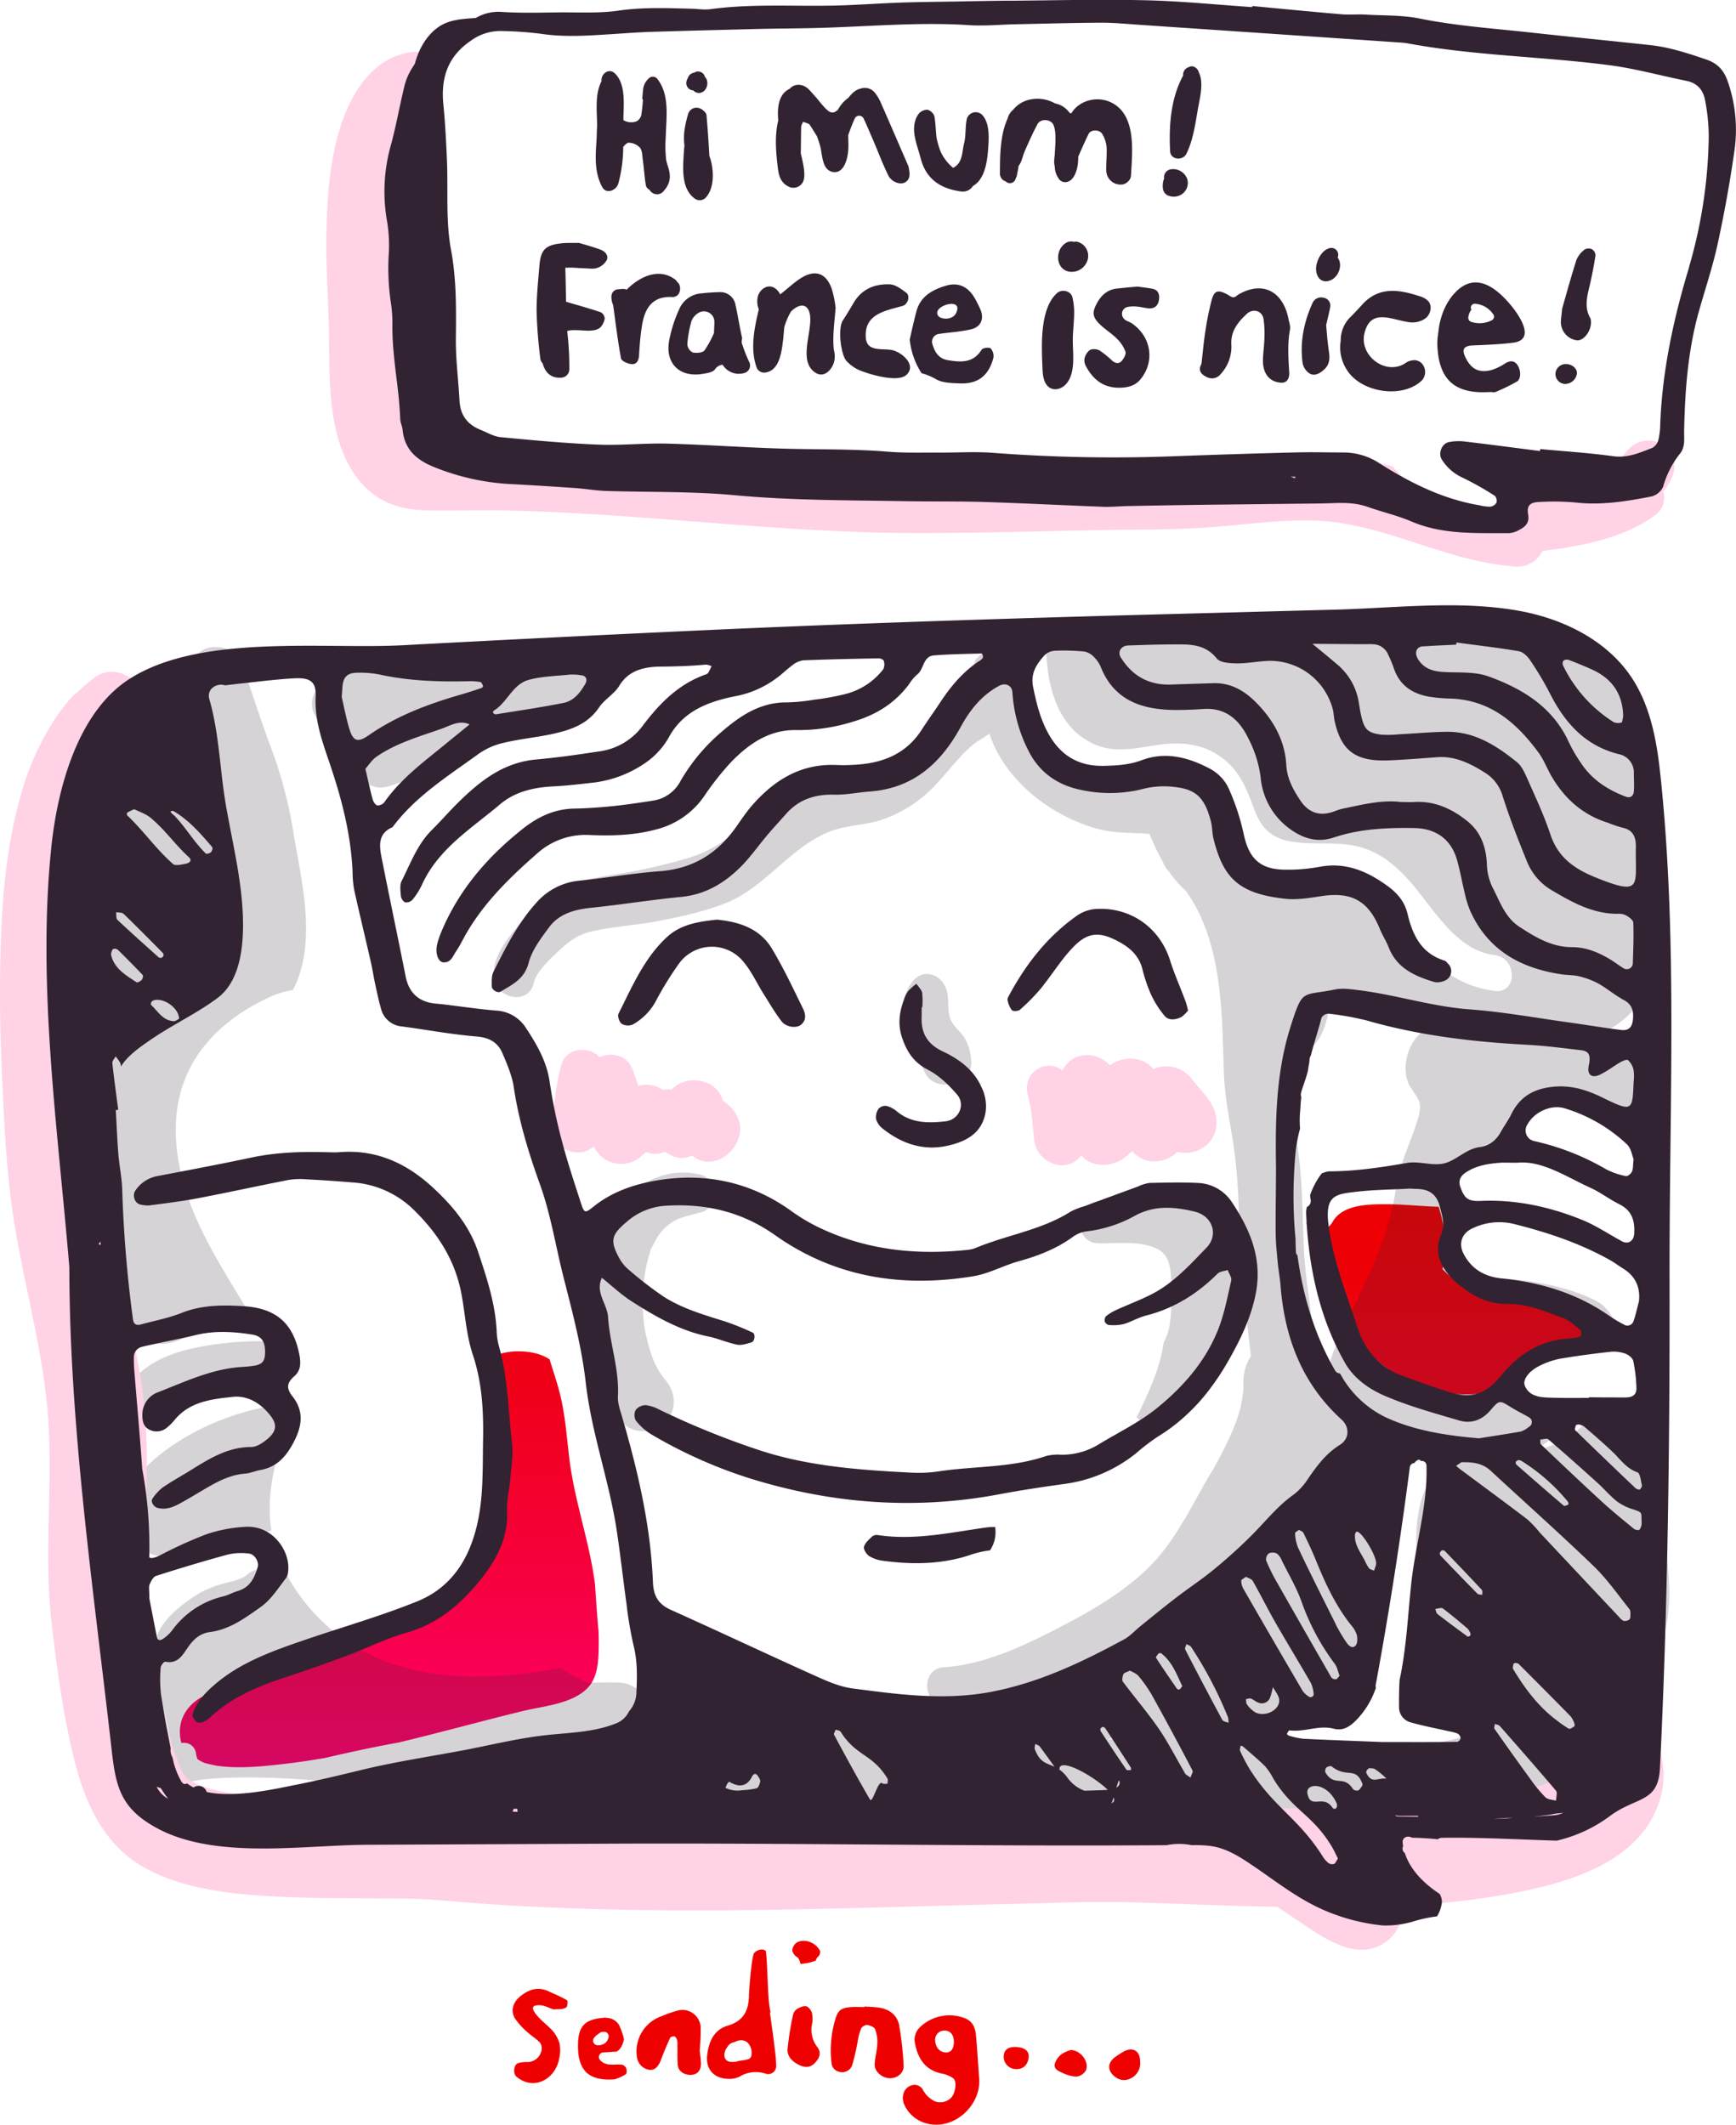 <svg xmlns="http://www.w3.org/2000/svg" xmlns:xlink="http://www.w3.org/1999/xlink" viewBox="0 0 607.87 743.94"><defs><style>.cls-1{fill:#ef0000;}.cls-2{fill:url(#linear-gradient);}.cls-3{fill:url(#linear-gradient-2);}.cls-4{fill:url(#linear-gradient-3);}.cls-5{fill:#ffd2e6;}.cls-6{opacity:0.2;}.cls-7{fill:#322332;}</style><linearGradient id="linear-gradient" x1="136.3" y1="410.82" x2="136.3" y2="621.75" gradientUnits="userSpaceOnUse"><stop offset="0" stop-color="#ed0000"/><stop offset="0.15" stop-color="#ee0007"/><stop offset="0.37" stop-color="#f1001a"/><stop offset="0.63" stop-color="#f60039"/><stop offset="0.93" stop-color="#fd0065"/><stop offset="1" stop-color="#ff0071"/></linearGradient><linearGradient id="linear-gradient-2" x1="475.73" y1="410.82" x2="475.73" y2="621.75" xlink:href="#linear-gradient"/><linearGradient id="linear-gradient-3" x1="510.06" y1="410.82" x2="510.06" y2="621.75" xlink:href="#linear-gradient"/></defs><title>Mum</title><g id="Layer_2" data-name="Layer 2"><g id="Mum"><g id="Layer_6" data-name="Layer 6"><path class="cls-1" d="M146,620.44c-7,1.2-14,2.66-21,4.16,5.14-.35,10.28-.75,15.41-1.29,9.62-1,21-2.36,31.94-5.15C163.47,618.64,154.62,619,146,620.44Z"/><path class="cls-2" d="M63.54,610.31a4.23,4.23,0,0,1,5.12,3.86c.07.52.23,1,.33,1.5h0c-.2-1.12.17.26,0,0h0c.15.28.35.44,1.28.94a7.82,7.82,0,0,0,2.43.93c1,.27,2.87.66,3.28.71,7.53,1.07,15.45.28,23-.58,5-.57,9.94-1.31,14.87-2.16,8.56-2,17.19-3.85,25.82-5.42,14.51-3.48,28.91-7.46,43.4-11,7.11-1.73,16.95-2.44,22.44-7.83,3.24-3.17,3.9-7.84,4.06-12.18.1-2.66.11-5.33,0-8-.48-5.36-.87-10.81-1.22-16.31-1.91-15-7.19-29.17-9-44.11-.93-7.67-1.44-15.33-3.34-22.85-1-4-2.38-7.92-3.57-11.87a16.78,16.78,0,0,0-2.49-1.3c-4.77-2-13.12-2.28-18.18.89,0,.18.07.36.09.54,1,8.8-.71,17.37-2.05,26,.31,1.38.58,2.69.74,3.91,1.47,11.13-.58,22.26-.19,33.53q.1,2.86.09,5.72a11.26,11.26,0,0,0-3.85,4.23c-.69,1.27-1.51,2.42-2.25,3.65-.12.2-.2.34-.25.45s-.34.32-.62.61a62.63,62.63,0,0,1-6.24,5.63c-.2.11-1.64,1.11-2.23,1.46-1.39.81-2.8,1.57-4.24,2.29a95.81,95.81,0,0,1-9.15,3.94c-.52.19-2.62.9-2.75,1-1.37.44-2.74.87-4.12,1.28-3.26,1-6.55,1.83-9.84,2.65-6.1,1.53-12.25,2.86-18.37,4.33-4.62,1.11-9.31,2-14,2.83a126.75,126.75,0,0,1-12.13,12.24c-8.77-.24-18,5.79-17.4,15.44A13.64,13.64,0,0,0,63.54,610.31Z"/><path class="cls-3" d="M478,410.9a8.15,8.15,0,0,0-4.47.63A44.16,44.16,0,0,1,478,410.9Z"/><path class="cls-4" d="M562.56,463.75a7.62,7.62,0,0,0-1-2.68,6.24,6.24,0,0,0-4.89-3.34c-.28,0-.56,0-.84,0h-.34c-3.6-.06-7.18.94-10.71,1.63l-.29.08a10.91,10.91,0,0,0-6-3c-5.84-1-11.71-2.2-17.44-3.71-4.39-1.15-9.32-3-12.14-5a26.52,26.52,0,0,1-3.82-3.39,10.34,10.34,0,0,0,.28-1.24,42.6,42.6,0,0,0-1.63-20.57c-6.08-.18-12.16-.88-18.25-.88-6.28,0-15.39,0-18.92,6.23-2.26,4-7.06,3-9.12.13.17.94.35,1.87.54,2.81h0l0,0c3.76,18.63,12.11,37.22,28,48.51a46.34,46.34,0,0,0,47.32,4.38A10.29,10.29,0,0,1,536,478c2.71-3,6.71-4.4,10.68-5.2a13.78,13.78,0,0,0,.73-2.31,30.76,30.76,0,0,0,9.13,1,6.48,6.48,0,0,0,3.81-1.78,6.13,6.13,0,0,0,2.13-3.59A5.92,5.92,0,0,0,562.56,463.75Z"/><path class="cls-5" d="M256.36,388.23a15.7,15.7,0,0,0-3.25-2.84c-2-7.72-12.87-9.44-17.9-3.86a10.82,10.82,0,0,0-3.15.09,9.67,9.67,0,0,0-8.55-1.36c-.62-2-1.29-4-2.11-6-2.16-5.18-7.25-5.79-11.57-4.11-3.22-4-11.56-3.47-13.23,2.6-2,7.16-2.53,14.23-3.31,21.57-.42,4,3.05,7.88,6.68,8.88a8.85,8.85,0,0,0,8-1.75,10.54,10.54,0,0,0,16.76,3.22c.48-.46,1-.9,1.47-1.32a7.75,7.75,0,0,0,5.71.24l.82-.31a24.15,24.15,0,0,0,3.13,1.65,8.39,8.39,0,0,0,6.52-.35C251.23,412.26,265.17,398.06,256.36,388.23Z"/><path class="cls-5" d="M424,386.23c-1.91-3.11-4.52-5.64-6.75-8.51a11.25,11.25,0,0,0-13.42-3.4c-3.53-4.56-10.74-4.66-15.18-1.32-4.52-4.9-13-5.19-16.64,1.8-5.5-4.41-14.34.52-12.07,8.8,1.4,5.11,1.62,10.72,2.28,16,.84,6.62,9.44,11.16,14.94,6.44.53-.46,1-.93,1.51-1.41,3.41,4.08,10.27,4,14.36,1.23A22.6,22.6,0,0,0,396.4,403c4.49,5.19,11.57,4.43,15.91.29a11.41,11.41,0,0,0,9.36-1.72C426.77,397.78,427.1,391.28,424,386.23Z"/></g><g id="Layer_5" data-name="Layer 5" class="cls-6"><path class="cls-7" d="M431.22,445.69c-.93-10.63-6.36-19.69-16.18-24.26s-20.51-2.29-30.67-.86c-8.08,1.14-8.43,14.58.22,14.75,6.52.13,15.54-1.14,21.4,2.41,3.87,2.34,4,7.64,4.18,11.7.2,5.49.07,13-1.27,17.3a18.5,18.5,0,0,1-1.42,3.3c-1.27,9.06-5.38,17.94-9.51,26.19a11.24,11.24,0,0,0,14.27,1.17C430.11,485.91,432.94,465.34,431.22,445.69Z"/><path class="cls-7" d="M340.07,371.45a17.44,17.44,0,0,0-2.31-8c-1.23-2-3.31-3.59-4.47-5.6-2.4-4.16,0-9.32-3-13.61-2.79-4-7.92-4.45-10.93-.36-3.59,4.9-5.14,13.14-3.41,19,1.48,5,5.85,7.89,7.84,12.5C327.17,383,340.84,380,340.07,371.45Z"/><path class="cls-7" d="M215.85,222.72h-2.49c-5.25.27-10.5.56-15.75.72a17.22,17.22,0,0,1-7.11,3.69c-5.38,1.6-11,2.42-16.35,4-2.33.7-4.62,1.49-6.88,2.35a10.77,10.77,0,0,0-11.79-2.22l-2.86,1.25c-1.93-5.06-7.19-8.49-13.21-5.66-2.72,1.28-5.41,2.54-8.09,3.78-.18-.09-.34-.2-.53-.28-9-3.91-17.43,5.22-20.78,12.59-2.55,5.63,1.62,11.55,7,12.79a10.59,10.59,0,0,0,6,9.11c.69,6.35,5.77,12.54,13,10.5,8.7-2.46,15.65-8.06,23.42-12.47,7-4,14.41-7.88,22.25-9.81,14.26-3.51,29.75-5.67,38-19.54a13.54,13.54,0,0,0,1.59-10.61C219.44,222.88,217.64,222.81,215.85,222.72Z"/><path class="cls-7" d="M70.54,630.21a28.85,28.85,0,0,1-6.33-3.35C65,627.8,67.06,628.91,70.54,630.21Z"/><path class="cls-7" d="M46,270.07c-6.05.62-9.83,4.94-11.21,10.86a165.08,165.08,0,0,0-3.48,24.45c-.69,8.61-1.82,17.63-1.21,26.25a9.32,9.32,0,0,0,1.6,4.63c-.16,3.71-.23,7.43-.16,11.18.1,5.45,6.27,10.72,11.45,11.08.67,0,1.35.07,2,.08a34.5,34.5,0,0,0-8.48,11.5c-3.64,8.29-3.71,17.54-2.8,26.39,1,10.05,2.75,20,4.42,30a108.69,108.69,0,0,1,1.71,16.82c.06,6.08.44,12,3.17,17.62,3.46,7.07,10.8,11.58,18.73,8.66a13.49,13.49,0,0,0,8.73-9.67c1.9.58,3.78,1.26,5.79,1.9,1,1.59,2.11,3.17,3.19,4.74a31.12,31.12,0,0,1,11.22-1.06C80.32,447.63,67,429.31,62.92,408.77,60.46,396.48,61,384,67.13,372.83c6-11,16.64-19,27.94-24a28.66,28.66,0,0,1,7.44-2.17,30.48,30.48,0,0,0,1.4-2.92c6.5-16,1.74-34.94-1-51.2a155.6,155.6,0,0,0-8-30.74C91.15,252,88.18,242,84.54,232.17c-2.9-7.83-16.81-7.73-17.3,1.63-1,18.69,8.06,36.8,10.34,55.2,1,8.23,2.28,16.45,3.18,24.7a91.93,91.93,0,0,1,.73,12,39.49,39.49,0,0,1-.4,4.24c-.14,1-.32,1.89-.51,2.83a3.07,3.07,0,0,0-.06.45l-.11.21c-.23.44-.45.88-.67,1.32l-.21.21c-.49.49-1,1.13-1.44,1.66l-.36.38c-.35.31-.86.76-1,.87-.64.5-1.27,1-1.92,1.47-1.34,1-2.72,1.9-4.11,2.79,2.88-6.43,4-13.66,4.09-20.66,0-1.34,0-2.67,0-4a12.53,12.53,0,0,0,4.77-12.12c-2.53-13.82-2.5-29-14.78-38.34C58.41,262.17,50.13,264.48,46,270.07Z"/><path class="cls-7" d="M95.85,636c-7.29.53-14.54,1.64-21.85,2l-.94,0c11,2.91,22.49,4.69,33.79,6.44a147.87,147.87,0,0,1,37.33-8.8l-14-.14C118.75,635.37,107.25,635.15,95.85,636Z"/><path class="cls-7" d="M285.22,641c34.92,2.65,69.94,3,104.94,3,60,0,120.2.29,180-4.82a18.26,18.26,0,0,0,1.68-1.81,19.42,19.42,0,0,0,2.44-3.91c.25-.53,1.2-4.52,1.52-5.77,1.24-11.43-15.34-15.63-19.78-5.87-.48.34-.94.71-1.43,1a12.51,12.51,0,0,1-1.47.77,98.49,98.49,0,0,1-13.94,4.07c-1.21.25-2.43.48-3.64.7l-2.71.44c-3.36.51-6.73,1-10.1,1.34-6.75.78-13.52,1.37-20.3,1.89-29.63,2.27-59.43,4.68-89.12,5.66-47.3,1.56-94.6-.33-141.9-.83l-46.1-.47C245.3,637.84,265.28,639.52,285.22,641Z"/><path class="cls-7" d="M95.67,539.12c-1.11,3.37-2.39,6.79-3.25,10.26a7.83,7.83,0,0,0-5.85,1.94c-2.37,2-5.75,2.37-8.64,3.23a34.65,34.65,0,0,0-9.61,4.18c-5.45,3.64-12.06,8.78-13.81,15.42a5.31,5.31,0,0,0-.14.8,4.1,4.1,0,0,1-1-2.54A22.71,22.71,0,0,0,51,575.11c3.08,10.29,5.91,20.65,8,31.15,1.32,6.49,2.38,13,3.94,19.46l.07.3c.37.28.74.57,1.12.84-7.88-8.81,87.58-2.77,55.15,1.74,12-1.67,24-2.78,35.89-4.81,10.54-1.8,22.13-2.76,31-9.22a13.4,13.4,0,0,0,1.42-1.2,38.89,38.89,0,0,0,8.25,2.51,36.18,36.18,0,0,0,5.5.48,34.46,34.46,0,0,0,15.13.07c6.68-1.52,12.14-6,12.2-13.34.05-6.27-4.58-13.55-11.51-13.94-3.6-.2-7.66,0-11.21,0a11.17,11.17,0,0,1-1.56-.66,59.84,59.84,0,0,1-8.18-4.58c-23.17,4.71-50.31,5.17-70.89-6.73-13.15-7.6-24.59-21.08-29.09-35.62C96.09,540.73,95.87,539.93,95.67,539.12Z"/><path class="cls-7" d="M42,493.64c-1.38-11.82-2.8-23.64-3.94-35.5-1.22-12.69-2.18-25.33-4-38-1.78-12.21-4-24.35-6-36.52-3.92-23.77-7.52-48-5.82-72.19.78-11.1,2.8-23.7,6.84-34.47,4.75-12.68,12.55-23.83,21.73-33.7a6.6,6.6,0,0,0,.86-7.82c-3.39,5.05-7,10-10.59,14.91-4,5.45-7.89,10.95-11.37,16.73-1.81,3-3.52,6.1-5,9.28-.09.2-.24.46-.41.74l0,0c-.92,1.39-1.33,3.55-1.84,5.14-2.22,6.91-4.43,14.64-4.92,21.91.35-5.15-.11,1.19-.22,2.24q-.32,3-.55,6.07c-.31,4.08-.53,8.16-.67,12.25-.44,12.57-.19,25.14-.08,37.71C16.8,388.31,18,414.17,20.46,440q.75,7.92,1.66,15.82.46,4,1,7.91l.19,1.45c.12.85.68,5.1.81,6.38.23,2.25.45,4.51.7,6.76-.06-.79.55,4,.7,4.91C26.19,487.62,27,492,28,496.43c4,18.62,9.81,36.77,15.59,54.9q1.93,6.05,3.85,12.12-.1-3.42-.18-6.84c-.15-6.27-.46-12.51-.89-18.74a8.81,8.81,0,0,0,.44.94c2.91,5.2,8.63,7.17,14.28,5.37l.52-.16c4.34.31,8.67-1.18,12.79-2.58,1.43-.48,2.85-1,4.26-1.51a158.47,158.47,0,0,0,16.37-4c-1.68-10.28.34-20.84,3.51-30.7,1.29-4,2.07-8.39,3.38-12.4.07-.24.16-.5.26-.79,0-.56,0-1.12,0-1.68-.23-.73-.36-1.59-.56-2.27-.73-2.42-1.76-4.72-2.56-7.11,2.2,6.6-.45-.75-1.27-2.4-1.52-3.06-3.14-6.06-4.81-9l-2.42,0a118,118,0,0,0-21,2.08C57.19,474,44.07,479.94,42,493.64ZM54,495.77c2.2-7.67,15.55-9.13,22.37-9.89a134.75,134.75,0,0,1,15.16-.56c.46,0,1,0,1.45,0q1.51,2.13,3,4.28c.52.77,1,1.55,1.52,2.33A88,88,0,0,0,60.2,506.23c-5.84,4-12.28,9.49-15.12,16.1-.81-8.57-1.77-17.12-2.77-25.67C44.29,501,52.43,501.28,54,495.77Z"/><path class="cls-7" d="M575.82,627.74c0,.38-.1.76-.18,1.15C576,627.18,576,627.09,575.82,627.74Z"/><path class="cls-7" d="M245,411.22c-20.33-4.59-35.4,15.57-39.3,33-4,18-.24,40,12.39,53.95,3.84,4.22,11.18,3.65,14.95-.27,4.19-4.35,3.58-10.71-.27-14.95-.16-.18-.55-.69-.78-1s-.61-.87-.89-1.32c-.61-1-1.15-2-1.67-3-.13-.29-.63-1.38-.7-1.56-.32-.87-.64-1.74-.92-2.62-.49-1.51-.9-3-1.27-4.6a39.74,39.74,0,0,1-1.34-9.12q-.19-3-.1-6.05a32.25,32.25,0,0,1,.33-4.67c.07-.69.11-1,.12-1.2l.07-.46c.14-1,.28-1.94.46-2.91a47.38,47.38,0,0,1,1.25-5.1c.83-2.69.14-1.1,1.28-3.25.42-.8.83-1.59,1.27-2.38.08-.14.92-1.45.9-1.46a18.09,18.09,0,0,1,5.41-4.83c2.27-1.31,6-2.05,9.21-2.92C252.06,422.73,251.65,412.72,245,411.22Z"/><path class="cls-7" d="M584.23,551.26c-.44-5.77-1.17-11.5-2-17.23-.33-2.36-.68-4.73-1-7.09,0-.21-.18-2-.22-2.33,0-.68-.08-1.36-.1-2a15.37,15.37,0,0,0-3.31-9.13l.69-2.15c3.93-12.35-13.15-24.39-22.49-14a41.18,41.18,0,0,1-2.92,3s-2.17,1.75-2,1.74a43.6,43.6,0,0,1-6.26,3.39,22.62,22.62,0,0,1-5.62,2c-1.12.32-2.25.6-3.39.86a33.21,33.21,0,0,0,16.67-15.82c-7.19-.3-14.24-2-19.36-6.66a3.56,3.56,0,0,1,.71-5.55c10.51-5.88,21-10.58,33.14-11.1-.37-5.73-3.06-11.4-8.32-13.95-7.49-3.63-14.51-5.3-22.72-6.59a77.35,77.35,0,0,0-9.15-.93,5.73,5.73,0,0,1-2.49.53,18.5,18.5,0,0,1-3.48-.42,38.6,38.6,0,0,0-4.35.59c.21-.64.39-1.28.58-1.92a10.41,10.41,0,0,1-5.45-6.35c-1.67-5.63,1.81-10.48,6.21-13.57a5.17,5.17,0,0,1,3.93-.81c.06-.37.12-.74.18-1.12s.1-.83.16-1.24c-2.36,1.3-5.74,1.07-7.53-1a17.75,17.75,0,0,1-3.61-6.76c-1.08-3.42,1.28-6.6,4.37-7.7,3.54-1.26,7.48-1.2,11.19-1.29h.15c.7-2.18,1.34-4.38,1.82-6.63a52.27,52.27,0,0,0,1.2-10.24c2.57.27,5.13.58,7.69.91,8.28-6.14,20.28-3.54,28.85,2.31.53,0,1.06,0,1.59,0,6.75-.31,12.7-4.33,13.78-11.35.95-6.17-2.53-13.81-9.25-15.27a161.91,161.91,0,0,0-19-2.69,30.41,30.41,0,0,0,16.75-7.9c5.51-5.22,6.16-12.79,3.55-19.23a13,13,0,0,0,.67-2.41,93.78,93.78,0,0,0-.9-35.9q.51-1.45,1-2.93l.36-.23a48.14,48.14,0,0,0,6.74-5.79c-.3-7.42-.72-15-2.44-22.19-2.92-12.28-8.72-24.74-17.45-34.22-4.41-3.84-9.08-7.4-13.77-10.8a6.75,6.75,0,0,1-2.49-3.26c-30,.11-59.95,2.87-90,1.83s-60.28-4.28-90.24-1.45a5.7,5.7,0,0,1,1.43,4.13c-.35,13.92,2.68,31,16.92,37.25,7.61,3.35,15.13,1.15,23,.11,8.44-1.12,16.3,0,22.95,5.65,5.29,4.5,7.62,10.57,9.95,16.91,2.43,6.62,5.93,10.22,13.21,11.42,8.28,1.36,16.79-.41,24.94,2.2,7.22,2.31,12.67,7.33,17.47,13,7.83,9.22,15.4,22.9,28.65,24.54,7.9,1,8,13.5,0,12.52-18.44-2.28-27.06-16.23-38.3-29.14-5.64-6.48-11.17-9.82-19.93-10.08-9-.27-17.94.06-26.09-4.53-6.66-3.75-9.72-10.24-12.22-17.12-2.44-6.71-5.82-13-13.86-13.34-8.73-.35-17.13,3.45-25.93,2a37.25,37.25,0,0,1-20.27-10.56c-10.41-10.7-13.36-26.38-13-40.81,0-.16,0-.31,0-.46a6.38,6.38,0,0,1-2.78,1.83,23.48,23.48,0,0,0-9.6,6.42,6.76,6.76,0,0,1-.66,2c-6.85,13.62-20.27,37-38.3,34.72a61.57,61.57,0,0,1-8.77,2.82,6,6,0,0,1-5-.89,43.88,43.88,0,0,0-13,5.79c-6.34,4.31-11.84,9.61-17.44,14.8a42.44,42.44,0,0,1-18.06,10.24,190.39,190.39,0,0,1-24,5.4c-7.52,1.18-15.19,2.15-21.83,6.23-5.1,3.14-9.48,7.63-13.27,12.22-4,4.88-8.63,10.73-8.26,17.44.42,7.66,12.49,10.46,14.12,2,.61-3.18,4.85-7.38,7.72-10.1,4-3.77,7-6.44,12.66-7.75,7.27-1.68,14.83-2.06,22.17-3.43,8.11-1.51,16.44-3.28,24.16-6.26,14.06-5.43,22.55-19.26,36.25-25,5.91-2.47,12.66-2.36,18.74-4.33a46.23,46.23,0,0,0,19.6-13c5.08-5.45,9.29-11.51,14.56-14.81,1.25-.78,2.46-1.57,3.62-2.36,2.42,7.54,7.42,14.5,13.68,20.15a62,62,0,0,0,19.25,11.56,41.23,41.23,0,0,0,11.08,2.71c2.61.23,5.24.31,7.85.42l1,0c-.32,0,2.26.16,2.49.19l.68.09c.71,1.71,1.49,3.42,2.27,5.09s1.63,3.32,2.53,4.86a8.43,8.43,0,0,0,2,3.13,40,40,0,0,0,6,6.92c12.73,17.7,12.58,42.22,13.25,63.24.26,8.31,1.91,16.48,3.25,24.66a191,191,0,0,1,2,25.71c.42,15.2,2,30,3.76,45,.17,1.4.32,2.81.46,4.24a16.43,16.43,0,0,0-2.6,10q.16,2.78,0,.67-.08,1.54-.27,3.06c-.17,1.31-.41,2.61-.69,3.91,0,0-.71,2.59-.82,2.91-.64,2-1.38,3.94-2.19,5.86a138,138,0,0,1-8.68,16.61C416.25,529.15,410.65,541,401,550s-20.8,15.08-32.33,21c-11.78,6-24.82,11.93-38.19,12.76-8.12.51-7.42,12.69.11,13.87,15.71,2.47,31.48-3,45.86-8.83a197.07,197.07,0,0,0,21.08-9.94c-.42,1-.81,1.94-1.17,2.93a179.18,179.18,0,0,1-16.42,7.73c-16.34,6.66-32.4,10.44-50.09,10.7-9.8.15-19.49.45-29.25,1.44s-19.32,2.42-29.06,2.81a13.94,13.94,0,0,0-10,4.55c-2.66,0-5.32,0-8,0-6.82.14-12.82,5.08-13.08,12.16-.24,6.66,5.32,13.06,12.16,13.08,7,0,14.26.49,21.4.37,32.86,1.47,65.58,6.29,98.49,2.31,10.7-1.3,21.45-3,32-5.05,4.5-.88,9.52-1.79,14.45-3.12a77,77,0,0,0,7.89,2.15c6.75,1.47,13.83,2.49,18.79,5.41a56.46,56.46,0,0,1,5.16,3.47c.73.55,1.44,1.11,2.16,1.67l1.06.86q-1.24-1-.11-.1a145.06,145.06,0,0,0,12.63,9.63c8,5.17,20.79-.76,20.38-10.9,0-.79-.1-1.56-.19-2.31a140.23,140.23,0,0,0,21.48-2.1,105.4,105.4,0,0,0,20-5.47,102.74,102.74,0,0,0,8.92,6.61c8,5.16,18.25.49,21.2-8,4.86-14.07,9.71-28.36,13.68-42.85a17.1,17.1,0,0,0,5.87-4.92C584.44,573.35,585,561.5,584.23,551.26ZM462.6,362.34c1.85-3.64,2.6-7.88,3.45-11.84q.29-1.35.58-2.71c2.74,1.24,5.35,2.73,8,4.11a13.61,13.61,0,0,0,1.49.76l.6.3v-.05a14.37,14.37,0,0,0,8.85.45,52.09,52.09,0,0,0,19.33,3.86,12,12,0,0,0,7.12-2.28c1.73.93,3.52,1.77,5.34,2.54l-.91,0-.25-.08a10.74,10.74,0,0,0-7.47.15h0c-5.78.39-10.81,2.31-14,7.44-2.77,4.38-3.74,11.61-.55,16.11.67.95,1.26,2,1.94,2.91l.77,1.43.24.85c0,.49.12,1.17.11,1.4,0,.68-.37,2.57-.19,1.92-.1.43-.2.85-.32,1.27-.51,1.86-1.15,3.69-1.8,5.51-1.46,4.05-3.13,8-4.37,12.16a59.54,59.54,0,0,0-1.6,6.84s-.7,3.86-.77,4.36c-.23,1.16-.46,2.32-.72,3.47a107,107,0,0,1-3.91,13.1q-1.05,2.86-2.24,5.66c-.39.93-.8,1.84-1.2,2.77l-.26.6h0c-4.47,9.39-9.08,18.72-13.1,28.32a13.13,13.13,0,0,0-1,4.74,43.83,43.83,0,0,0-3.88-4.87,18.68,18.68,0,0,0-1.4-1.36c-1.25-12.67-3.59-25.36-4-36.77-.37-9.64-.44-19.29-1.5-28.88-1-8.95-3.19-17.69-4.2-26.62-.38-3.35-.5-6.73-.56-10.12C455.69,370.39,460.2,367.08,462.6,362.34ZM394.35,605.71c.17.72.36,1.42.57,2.1q-3.55.72-7.12,1.34Q391.11,607.51,394.35,605.71Zm122.59,1h0l-.09,0,.09,0c-1.44.46-2.88.93-4.34,1.34-3.15.89-6.35,1.61-9.58,2.2q-2.57.47-5.17.82l-2.3.29-1.94.2-.38,0c-1.13.06-2.26.15-3.39.2q-2.49.12-5,.14c-3.15,0-6.3-.05-9.45-.27-1.45-.1-2.91-.22-4.35-.38-.94-.1-5.84-.84-1.93-.18a16.2,16.2,0,0,0-10.91,1.52,55,55,0,0,0-13.85-5.38l-.59-.13q.16-.82.27-1.66a11.77,11.77,0,0,0,2.45.66c5.51.83,9.87-1.56,13.18-5.89,7.1-9.3,14.5-17.65,18.18-29,4-12.48,6.84-25.37,10.55-37.95,3.1-10.53-8.49-20.63-18.4-15.24-8.67,4.71-17.47,9.51-26,14.77l1.87-2.56q.83-1.14,1.66-2.28c12.25-3.15,23-10.57,24.88-24.08a32.3,32.3,0,0,0-.39-11,13.39,13.39,0,0,0,2.38,1.69c8.28,4.55,16.78,9,25.71,12.12a83.55,83.55,0,0,0,12.37,3.38,15.36,15.36,0,0,0-8.46,4.22c-7.23,7.09-8.29,18.31-8.1,27.87A155.07,155.07,0,0,0,499,570.45c1.53,7.39,7.77,10.68,13.85,10.2q.33,2.32.63,4.63c.93,7.16,9.37,11.6,16,10.13a12.73,12.73,0,0,0,5.69-2.82c-.07.24-.15.49-.22.73l-.06.22c-.11.13-.24.32-.43.59-.61.9-1.36,1.9-1.93,2.86-.56.45-1,1.13-1.56,1.62-.95.9-2,1.7-3,2.54l.34-.2-.42.26h0a5.29,5.29,0,0,1-.95.6l-.38.24a59.17,59.17,0,0,1-7.66,3.9l-1.58.64C519,605.91,517.45,606.6,516.94,606.76Z"/><path class="cls-7" d="M516.93,606.76l.37-.15-.37.15Z"/><path class="cls-7" d="M526.92,601.82l1-.62.07-.06C527,601.73,526.78,601.88,526.92,601.82Z"/></g><path class="cls-5" d="M570.34,157.23c-1.76,1.78-2.66,3.33-4.36,4.65-11.48,4.5-23.2,3.11-35.38,3.52a5.52,5.52,0,0,0-3.86,1.7l.16.07c3.26,1.55,3.43,4.76,2,7.16,2.89,4-1.65,9-6.26,8.31-13.4-2.1-26.39-8.77-35-19.36-4.92-1.3-9.88-2.43-14.9-3.24-19.15-3.1-38.59,1.06-57.74,1.9-22,1-44.1.65-66.09,1-22.36.35-44.74.34-67.07-1.16-42.44-2.85-84.74-7.69-127.33-6.84-2.68.05-5.29-.15-8-.28a5.57,5.57,0,0,0-1.35-.41c-.21-.17-.42-.36-.59-.51-.39-.48-.81-1-1.06-1.29-.29-.55-.71-1.3-.71-1.3-.34-.69-.65-1.41-.94-2.12a47.27,47.27,0,0,1-2.58-11.58c-1.06-8.54-.76-17.15-1.15-25.82-.13-2.92-.31-5.84-.49-8.76q-.1-1.57-.19-3.14-.06-.94-.11-1.88v-.24c-.11-2.25-.24-4.5-.38-6.74,0-.58-.07-1.17-.11-1.75l0-.33,0-.39c-.15-3.51-.29-7-.33-10.54a171.47,171.47,0,0,1,1-21c.19-1.7.39-3.39.66-5.07.09-.59.2-1.19.3-1.78l.07-.38c0-.11.08-.28.15-.56a50.34,50.34,0,0,1,2.58-7.88c.05,0,1-1.88,1.35-2.35s.83-1.14,1.25-1.7l.05-.07.15-.12c.53-.44,2.47-1.74,1.8-1.44l.9-.46.41-.23.44-.09C158.14,32,155.31,17,144.58,18.2c-13,1.4-20.82,13-24.77,24.39-4.35,12.58-5.28,26.25-5.52,39.46-.22,12.1.78,24.15.92,36.25.21,18-.45,42,15.21,54.5,5.48,4.37,12.57,5.81,19.43,5.93,9.24.16,18.49-.19,27.74,0,23.31.56,46.55,2.39,69.79,4.21,23.39,1.84,46.73,3.53,70.2,3.67s47.08-.68,70.62-1.05c12.65-.2,25.26-.08,37.88-1.13,11.08-.93,22.16-2.42,33.3-2.19,24.72.51,46.61,14.44,71,16.09a9.73,9.73,0,0,0,9.73-5.43c13.31-1.62,28.38-4.38,39.36-12.45a7.49,7.49,0,0,0,2.93-8.44,17.51,17.51,0,0,0,3.17-5.16C589.43,157.07,577.58,149.92,570.34,157.23Z"/><path class="cls-5" d="M582.48,619.89a56.33,56.33,0,0,0-.84-5.76c-2-8-8.57-15.21-17.69-14-8,1.1-16.79,8.89-14.94,17.93a17.54,17.54,0,0,1,.21,1.77l0,.21-.47.51c-1.09.76-2.2,1.47-3.3,2.21-.8.38-1.6.75-2.42,1.1a92.48,92.48,0,0,1-12.39,4l-.11,0c-.91.19-1.82.39-2.73.56-2.61.51-5.23,1-7.86,1.35-5.64.85-11.31,1.46-17,1.94-11.68,1-23.41,1.38-35.13,1.48-11.49.11-23-.08-34.47-.42L425,632.6l-3.54-.13c-1.49-.06-6.68-.28-.63,0l-13.13-.54c-31.78-1.31-63.55,0-95.33,1-45.13,1.31-91.6,2.48-135.14-.32-16.74-1.07-33.26-2.24-50-2.23-7.58,0-15.16,0-22.73-.23-.35,0-2.89-.11-3.69-.15q-2.68-.15-5.35-.36c-3.88-.3-7.74-.71-11.59-1.28a102.06,102.06,0,0,1-10-2l-1.57-.42-.08,0c-1.45-.58-2.91-1.1-4.33-1.76-.35-.16-.69-.34-1-.52a1.82,1.82,0,0,1,.13.27,5.83,5.83,0,0,0-.56-.48c-.25-.13-.5-.26-.75-.37l0,0c-.1-.17-.22-.33-.35-.49h0l-.08-.06c-.22-.28-.45-.55-.64-.83-.31-.44-.58-.9-.87-1.35-1.16-2.74-2.31-5.44-3.23-8.28-.57-1.76-1.09-3.53-1.57-5.32-.22-.81-.42-1.63-.64-2.45l-.13-.48v0c-1.32-7.33-2.73-14.61-3.73-22a352.89,352.89,0,0,1-3.18-54.48c.2-11.37.36-22.76-.66-34.1s-3.5-22.26-5.86-33.28c-4.6-21.45-9.56-43-11-64.9-.93-14.15-1.69-28.31-2.55-42.47-.48-7.77-.82-15.55-.92-23.33q-.07-5.75,0-11.49c0-.8,0-1.59.07-2.38,0-.23,0-.45,0-.56.12-2.23.25-4.47.42-6.7a163.32,163.32,0,0,1,3.17-22.43q.53-2.42,1.16-4.81c.21-.79.43-1.57.65-2.35l.09-.32.14-.38c1.18-3.31,2.23-6.65,3.63-9.87q.9-2.06,1.93-4.07c.21-.41,1.79-3.15,1.44-2.64l1.46-2.28c.14-.23.43-.68.54-.84,1.05-1.46,2.13-2.88,3.29-4.26C56.43,244,43,229.62,32.8,237.46c-1.28,1-2.5,2-3.69,3.06s-2.28,2.15-3.42,3.23c1-1,2.16-2.62-1.59,1.52a64.1,64.1,0,0,0-6.72,9.45,91.18,91.18,0,0,0-9.75,22.57C3.06,292.63,1.26,308.62.53,324.56c-.76,16.53-.67,33,.08,49.57.84,18.42,1.54,36.67,4.54,54.92,3.77,23,10.39,45.78,11.82,69S15.39,545,18.08,568.3C19.89,584,22,599.67,25.74,615.06c3.88,16,10.46,31.19,25.64,39.3,13.49,7.21,29.91,8.87,44.93,9.67,16.93.9,33.86.43,50.8.86.55,0,1.19.09,1.77.08,1.07.07,2.13.13,3.2.22,6.12.5,12.22,1,18.35,1.46,12.73.86,25.48,1.41,38.24,1.78,23.75.69,47.52.55,71.27.08,24.43-.48,48.85-1.29,73.28-1.85,14.72-.34,29.49-1,44.22-.55,16.62.48,33.22,1.23,49.84,1.53q2.82,1.94,5.68,3.82c8.66,5.64,20.92,15.7,31.5,9a14.1,14.1,0,0,0,6.63-13.28,270.31,270.31,0,0,0,39.36-4.44c20.48-4,45.76-11.55,51.34-34.67A32.13,32.13,0,0,0,582.48,619.89Z"/><path class="cls-5" d="M66.78,623.58a2.52,2.52,0,0,0-1.53-1.09l1.11.88Z"/><path class="cls-5" d="M581.64,614.13c.08.32.17.65.24,1C581,610.64,581.22,611.79,581.64,614.13Z"/><path class="cls-5" d="M44.84,258.1l-.46.72C44.23,259.07,44.25,259,44.84,258.1Z"/><path class="cls-1" d="M189.21,706.95c-2-2-3.77-4.32-1.58-4.76,2.44-.5,4.21.77,6.25,1.39,1-.16,2.18,0,3.13-.23.55-.12,1.35-.39,1.5-.79.25-.69.37-2,0-2.23-2-1.17-4.22-2.09-6.36-3.08-3.7-1.73-6.89-.75-9.92,1.69-2.61,2.1-3.57,5.07-1.89,7.8a24.2,24.2,0,0,0,4.13,4.61c1.51,1.42,3.39,2.48,4.73,4a3.7,3.7,0,0,1,.23,3.22,5,5,0,0,1-4.74,3.42,9.65,9.65,0,0,0-3.37.42c-1.46.56-1.71,3.66-.51,4.67,6.12,5.19,13.76.85,15-6.37a13,13,0,0,0,.13-5.17,11.83,11.83,0,0,0-3.47-5.54C192.2,709.66,190.64,708.38,189.21,706.95Z"/><path class="cls-1" d="M217.15,722.88c-2.56-.1-5,.58-7-1.54a1.61,1.61,0,0,1,1.13-2.72c1.42,0,2.83-.22,4.25-.25a1.5,1.5,0,0,1,.26,0c1.6-.69,2.39-2.8,2.7-4.37a23.93,23.93,0,0,0-1.71-4.93,5.12,5.12,0,0,0-3.46-2.45c-.53-.08-1.07-.14-1.61-.2a1.73,1.73,0,0,1-.42.09c-7,.54-9,3.34-8.9,10.28.07,3.6.66,6.37,2.87,8.81,2.27,2,5.27,2.77,9.94,2.45a16.6,16.6,0,0,0,3.87-1.75,1.08,1.08,0,0,0,.22-.21,2.87,2.87,0,0,0,.09-1.51A2.1,2.1,0,0,0,217.15,722.88Zm-9.23-9.22a5.56,5.56,0,0,1,1.27-1.29l.52-.37.06,0,.14-.13a1.61,1.61,0,0,1,1.37-.43,1.73,1.73,0,0,1,.68,0,1.6,1.6,0,0,1,1.11,2,3.93,3.93,0,0,1-1,1.76,4.11,4.11,0,0,1-2.78.91A1.6,1.6,0,0,1,207.92,713.67Z"/><path class="cls-1" d="M342.84,727.53c.93,9.45-8.81,18.73-18.68,15.88a11.71,11.71,0,0,1-7.67-6.87,5.65,5.65,0,0,1-.14-3.49,4.19,4.19,0,0,1,4-3.08,3.56,3.56,0,0,1,2.75,1.59,9,9,0,0,0,4.4,4.24,5.37,5.37,0,0,0,5.66-1.44c1.42-1.64,2-5.64.62-6.67a10,10,0,0,0-4-1.66c-5.83-1.21-8.38-5.25-9.4-10.64a6,6,0,0,1,1.84-5.69,14.92,14.92,0,0,1,15.78-3c2.54,1.06,3.48,3.27,3.72,5.69C342.2,717.41,342.47,722.48,342.84,727.53ZM334,714.9c0-2.61-1.37-4.08-3.6-3.92a3.21,3.21,0,0,0-2.93,3.65c.2,2.4,1.7,4,3.81,4C333,718.69,334,717.3,334,714.9Z"/><path class="cls-1" d="M269.58,704.6l.26,0c-1.15-3.64-1-17.82-1.71-21.55a2.76,2.76,0,0,0-1-.44,3.64,3.64,0,0,0-3.06,1.21c-.94,1.41-1.79,13.19-1.82,14.84-.09,5.34-1.88,8.95-7.46,10.6-4.82,1.43-6.62,5.64-7.17,10.34s2.13,8,7,8.26a8.31,8.31,0,0,0,4.31-.74,10.84,10.84,0,0,1,9.32-1,2.81,2.81,0,0,0,3.53-2.95,43.75,43.75,0,0,0-.44-5.32C270.83,713.38,270.19,709,269.58,704.6Zm-6.44,14.87A1.64,1.64,0,0,1,262,721a16.17,16.17,0,0,1-3.18.55,6.34,6.34,0,0,1-3.57.27,2.19,2.19,0,0,1-1.6-2.11,4.28,4.28,0,0,1,.89-2.74,3.54,3.54,0,0,1,.52-.78,3.44,3.44,0,0,1,2-1.14c1.52-.77,3.39-1.09,4.76.19A5.13,5.13,0,0,1,263.14,719.47Z"/><path class="cls-1" d="M302.66,702.55c1.79.13,3.59.14,5.35.43,3.58.58,6.2,2.69,6.85,6.19a115.28,115.28,0,0,1,1.55,14.15c.15,2.45-2.23,4.35-4.73,4.34-2.78,0-5.52-2.32-5.4-4.9.1-2.37.81-4.71.91-7.07a12.72,12.72,0,0,0-.75-5.17c-.32-.8-1.85-1.38-2.91-1.52a2.65,2.65,0,0,0-2.06,1.36,22.55,22.55,0,0,0-1.12,4.25,79.33,79.33,0,0,1-2,8.64,3.72,3.72,0,0,1-4.47,2.15,3.37,3.37,0,0,1-2.73-3.15,37.86,37.86,0,0,1,1.29-15.08c1-3.37,2-4.17,5.77-4.42,1.49-.1,3,0,4.48,0Z"/><path class="cls-1" d="M245,718c.09.81.36,2.57.44,4.34.11,2.57-1.24,4.08-3.53,4.15s-4.36-1.25-4.56-3.33c-.23-2.35-.1-4.73-.14-7.1a6.44,6.44,0,0,0-.12-1.77c-.15-.48-.5-1.13-.9-1.25s-1.36.1-1.51.44c-1.1,2.38-2.14,4.8-3.05,7.26-1,2.81-2.26,4.11-4.07,4A5.16,5.16,0,0,1,223,720a13,13,0,0,1,8.49-14,44.91,44.91,0,0,1,5.86-2.05,6.4,6.4,0,0,1,8,6A76.86,76.86,0,0,1,245,718Z"/><path class="cls-1" d="M284.42,708.28a9.93,9.93,0,0,0,1.85,8.58c1.48,2.08.55,3.93-1,5.51s-3.35,1.72-5.63.56-4.05-3-3.87-5.46a102.3,102.3,0,0,1,1.94-12.12,3.44,3.44,0,0,1,1.57-2.06c1-.53,2.28-1.08,3.19-.79a4,4,0,0,1,1.9,2.53A11,11,0,0,1,284.42,708.28Z"/><path class="cls-1" d="M399.23,722a5.8,5.8,0,0,1-3.42,5.76,4.85,4.85,0,0,1-5.06-.38c-3-2-3.16-5.06-.28-7.12a30.86,30.86,0,0,1,3-1.95C396.75,716.52,399.31,718.16,399.23,722Z"/><path class="cls-1" d="M375,717.76c3.7.2,6.51,4.46,5.2,7.22a4.51,4.51,0,0,1-3.33,2.12,13,13,0,0,1-5-1.4c-1.31-.55-3-1.38-2.54-3.08a6.92,6.92,0,0,1,2.4-3.4A11.84,11.84,0,0,1,375,717.76Z"/><path class="cls-1" d="M356.39,716.77c2.78.31,4.09,1.63,3.77,3.8-.41,2.78-2.22,4.18-4.93,3.85a4.31,4.31,0,0,1-3.7-5.08C351.82,717.38,353.57,716.46,356.39,716.77Z"/><path class="cls-1" d="M279.4,685.45a5,5,0,0,1,.87,2.17,17.42,17.42,0,0,0,5.42-1.17,2.38,2.38,0,0,1,.55-1.14,2.41,2.41,0,0,0,.93-2.13c-1.36-3-5.45-4.58-8.14-3.05a3.69,3.69,0,0,0-1.62,2.82A3.93,3.93,0,0,0,279.4,685.45Z"/><path class="cls-7" d="M581.3,270.46c-1.27-11.66-3.55-23.61-10.07-33.36-8.46-12.66-23.16-20.06-38.1-23-21.21-4.11-44.14-1.21-65.62-.64q-37.42,1-74.83,2c-48.2,1.36-96.4,2.93-144.57,5.13q-53.46,2.45-106.9,5.32c-28.14,1.49-71-4.08-95.82,11.77-18.31,11.68-25.32,38.68-27.43,59-5,48.45,2.29,98.68,6.32,147,0,55.89,8.65,114.34,14.91,169.83,1.42,12.59,3.45,19.93,15.82,26.61,20.49,11.07,51.13,5.91,73.36,5.8l87.09-.4c64.29-.25,128.83,1,193,.54a22.45,22.45,0,0,1,8.85,0,43.63,43.63,0,0,1,6.12.23c4.62.54,8.45,2.51,12.33,5,9.79,6.29,18.09,13.53,29,18a68.78,68.78,0,0,0,19.47,4.88,34,34,0,0,0,11.4-1.64,50.11,50.11,0,0,1,7.55-1.55,11.52,11.52,0,0,0,1.71-5,5.52,5.52,0,0,0-.78-2.85c-5.56-3.66-10.34-8.47-12.2-14.32l-.12-.09a1.84,1.84,0,0,1-.47-2.3c-.07-.41-.13-.83-.17-1.25-.19-2,1.9-2.53,3.26-1.74,2.76.08,5.53.21,8.27.48l.78.08a2.07,2.07,0,0,1,1.37-.51c13.42-.21,26.84.6,40.26,1a50.28,50.28,0,0,0,18.65-8.64c9.23-6.87,16.91-4.45,17.51-16.79,2.79-57,3.47-115.64,3.35-173.3,0-12.56.1-25.21.25-37.89C585.35,362.05,586.2,315.65,581.3,270.46Zm-46,229.19a9,9,0,0,1-2.71,1.56c-5.18.93-10.4,1.7-14.75,2.39-11.85-1-22.76-2.79-32.62-7.35a35.9,35.9,0,0,1-16-15.37,2,2,0,0,1-1.74-1.05c-7.2-12.37-11.25-26.19-13.17-40.31a1.53,1.53,0,0,1-.53-1.13c-.08-1.61-.13-3.2-.15-4.76-.08-.84-.16-1.69-.23-2.53a162.57,162.57,0,0,1,.28-27.87,49.14,49.14,0,0,1,1.56-8.1,2.5,2.5,0,0,1-.06-.4,36.51,36.51,0,0,1,.13-6.26c.07-1.43.17-2.86.33-4.29a3.14,3.14,0,0,1,0-1.84c.73-2.45,1.72-4.89,2.33-7.39.13-1,.3-2,.49-2.93,0-.27.05-.53.06-.8a3.29,3.29,0,0,1,.49-1.67c1.09-4.44,2.61-8.79,3.73-13.22a2.92,2.92,0,0,1,2.42-1.4,98,98,0,0,1,13.46,2.39c18.37,5.28,37.17,7.48,56.2,8.5,6.29.34,12.56,1.16,18.83,1.9,2.65.31,3.45,1.68,2.68,5.25s1.23,4.59,3.92,3.3c2.49-1.19,4.69-2.93,7.09-4.32.82-.48,2.33-1.11,2.7-.78a6.73,6.73,0,0,1,1.93,3.29,14.91,14.91,0,0,1,.07,4.12c-.45,10.3-.28,10.94-10.8,5.77-5.93-2.91-11.52-4.57-18.08-3.76s-11.11,3.7-13.95,9.49c-1.06,2.16-2.52,4.13-3.69,6.24-1.61,2.9-4,4.9-7.32,5.31-4.8.58-8.05,4.49-12.24,5.63s-9-.83-13.32-.08c-9,1.57-18,2.92-27.21,2.95a7.64,7.64,0,0,0-2.65.76,27,27,0,0,0-4.05,7.59c.05.54.12,1.08.21,1.64a2.26,2.26,0,0,1-1.33,2.48c-.09.46-.18.93-.26,1.4,0,1.23.08,2.46.15,3.69,1,17.36,4.91,34.78,13.71,49.91,0,.05,0,.11.07.16,3.25,5.23,8.28,8.69,13.69,11,8.32,3.59,17.17,6,25.92,8.59,4.36,1.27,8.14-.13,11.23-3.82,2.85-3.4,3.15-3.18,6.87-.86,2.08,1.29,4.3,2.36,6.41,3.6A1.89,1.89,0,0,1,535.26,499.65ZM549,525.79a1.36,1.36,0,0,1,.18,1c-.51.23-1.34.64-1.58.43-5.56-4.73-11.06-9.53-16.55-14.34a1.1,1.1,0,0,1-.29-1c.09-.27.51-.43.79-.65a2.81,2.81,0,0,1,1,.16A66.81,66.81,0,0,1,549,525.79ZM435.38,556.3a6.14,6.14,0,0,1-.76-2.86c0-.38.92-.78,1.65-1.35.76.44,2,.73,2.4,1.46,2.72,4.78,5.16,9.72,7.89,14.5,4.11,7.17,8.43,14.23,12.55,21.4a11.73,11.73,0,0,1,.89,3.85c0,.24-.31.66-.59.81a1.13,1.13,0,0,1-1,0,8.21,8.21,0,0,1-2.24-2Q445.71,574.25,435.38,556.3Zm4.19,43.27a10.12,10.12,0,0,1-2.93-2.78c-.36-.44-.26-1.23-.37-1.87.58-.08,1.24-.37,1.72-.19,1,.36,1.75,1.18,2.71,1.45a3.07,3.07,0,0,0,4.09-2c.41-1.12.64-2.32.94-3.48.76,1.46,2,2.86,2.19,4.38C448.29,598.6,443.14,601.36,439.57,599.57ZM447,553.8a61.25,61.25,0,0,1-3.67-7.48,2.73,2.73,0,0,1,1-2.47,3.31,3.31,0,0,1,2.85.15,6.12,6.12,0,0,1,1.72,2.54c2.32,4.66,5,9.19,6.77,14.06a81.4,81.4,0,0,0,11.68,21.93c.94,1.26,1.22,3,1.71,4.24-.68.71-.87,1.07-1.16,1.17a1.79,1.79,0,0,1-1.79-.73Q456.51,570.52,447,553.8Zm20.77,15c-4.49-9-9-17.94-13.29-27a15.1,15.1,0,0,1-1-5c0-.33.9-.76,1.38-1.15.54.35,1.32.58,1.55,1.07,1.5,3.11,3,6.23,4.29,9.42,3.25,8,6.83,15.83,12.26,22.7a10.12,10.12,0,0,1,2.11,3.53c.3,1.21.31,3.07-.42,3.82-1.24,1.27-2.51-.11-3.23-1.19A58.19,58.19,0,0,1,467.73,568.79Zm6.76-31.73c0-.29.34-.77.56-.79,1.56-.17,6.4,7.56,6.76,10.75a5.91,5.91,0,0,1-.06,1l-.65,1.91c-.59-.26-1.37-.38-1.74-.83a13.67,13.67,0,0,1-1.5-2.65C476.37,543.45,474.07,540.72,474.49,537.06ZM515,452.82a23.33,23.33,0,0,0,13,3.75c6.9-.14,13.08,2.68,19.34,4.92,2.21.79,4.06,2.65,6,4.15.37.29.31,1.2.31,1.82,0,.2-.41.52-.68.59a16.93,16.93,0,0,1-3.1.57c-10.23.47-17.95,5.33-24.23,13-5.49,6.66-10.51,8.24-18.2,5.78-5.67-1.81-11.28-3.82-16.86-5.87-7.9-2.91-12.81-9.35-15.14-16.44-3.77-11.45-8.27-22.77-10.07-34.84s2-12.14,10.67-13.09c5.59-.61,11.24-.62,17.79-1,.13,0,1.18.1,2.24.12,4.42.09,7.06,1.88,8.16,6.44.81,3.34,1.86,6,.3,9.75C501.27,440.2,506.2,447.24,515,452.82Zm-1.74-42.29c3.62-2.43,7.75-3.09,12-3.41,1.39-.1,2.8,0,6,0,8.66-.89,17,4.82,25.79,8.84,3.47,1.58,6.54,4,10,5.7,4.49,2.24,5.44,5.93,5.17,10.35-.15,2.5-2.1,3.78-4.24,2.63-4.6-2.48-9-5.46-13.78-7.43-11.4-4.65-23.29-7.27-35.78-6.73-4.38.19-5.59-.86-7-4.69C510.54,413.53,511.26,411.86,513.24,410.53Zm21.52-16.69c2.4-4.54,8.38-7.34,13.39-5.69a54.86,54.86,0,0,1,21.51,12.52c1.53,1.49,1.88,4.16,2.33,5.23-.27,2.35-.14,3.49-.59,4.36s-1.56,1.66-2.13,1.53a26.18,26.18,0,0,1-6.89-2.38,87.9,87.9,0,0,0-25.22-9.89A3.77,3.77,0,0,1,534.77,393.83Zm-.88,91.23c-.79-2,1.56-5.14,5.29-6.9a27.57,27.57,0,0,1,6.92-2.41c5.89-1,11.82-1.79,17.76-2.45a12,12,0,0,1,5.16.61c1.15.41,2.62,1.53,2.86,2.58A54.23,54.23,0,0,1,573,485.7c.14,2.54-1.13,3.59-3.92,3.59-4.23,0-8.45,0-12.68-.07q0,.12,0,.24c-4.92,0-9.85.08-14.77-.14C538.47,489.17,535.24,488.53,533.88,485.07ZM572,462.53a2.25,2.25,0,0,1-3.41,1.22,48,48,0,0,1-5.39-3.24C552,452.76,539.4,449,525.93,447.63c-6.07-.6-10.65-3.25-13.44-8.62-1.8-3.47-.74-7,2.76-8.76a21.6,21.6,0,0,1,15.38-1.56c11.58,2.92,22.81,6.71,33.23,12.57,1.51.85,2.89,1.92,4.37,2.83,4.36,2.66,6.16,6.46,5.67,11.5C573.28,457.91,572.79,460.27,572,462.53Zm-24.56-231.2a2.13,2.13,0,0,1,1.85-.28c2.92,1.13,5.84,2.29,8.66,3.62,7,3.3,10.31,8.89,10.41,16.17-.22.91-.27,2.05-.57,2.12a4,4,0,0,1-2.78-.13,48.42,48.42,0,0,1-17.67-19.76A1.91,1.91,0,0,1,547.43,231.33Zm-49.14-5c3.86-.28,7.73-.42,11.59-.62l.1-.75c7.28,1,14.59,1.82,21.82,3.05,1.46.25,3,1.74,3.91,3.06a112,112,0,0,1,6.91,11.56c5.2,10.28,12.22,18.4,24.13,21.41a6.53,6.53,0,0,1,5.34,6.81c0,2.07.17,4.14,0,6.2-.1,1.63-1.19,2.51-2.85,1.88-6.36-2.41-11.87-6-15.64-11.73a52.91,52.91,0,0,1-4.2-7.18c-5.54-12.32-16.19-18.87-28.28-23.21-4.77-1.71-10.4-1.23-15.65-1.52-3.73-.21-6.84-1.15-8.94-4.47C495.2,228.59,495.84,226.47,498.29,226.29Zm-18-.76a5.89,5.89,0,0,1,5.79,3.69,42.19,42.19,0,0,1,2,4.8c2,5.92,6.46,8.86,12.41,9.89a53.63,53.63,0,0,0,7.37.64c14.08.47,23.27,8.6,30.91,19,1.83,2.5,2.92,5.51,4.5,8.21,4.53,7.78,10.87,13.5,19.72,16.27a47.71,47.71,0,0,0,5,1.71c4,.78,4.87,3.51,4.8,6.89-.27,13.35,2.59,17.31-14.14,10.53-7.74-3.14-13.18-7.18-15.82-15.14-2.16-6.53-5.12-12.8-7.9-19.12-1-2.17-2-4.65-3.77-6.08-7.13-5.76-14.81-10.73-24.56-10.63-5.63.05-11.25.6-16.87.88a34.55,34.55,0,0,1-6.26.09c-4.6-.62-5.78-1.86-6.84-6.55-.38-1.69-.64-3.4-.92-5.11a21.79,21.79,0,0,0-7.81-13.17c-2.31-2-4.7-3.91-8.36-6.95C467.6,225.48,473.94,225.58,480.27,225.53ZM395,226c4.9-.16,9.81-.35,14.72-.36,5.91,0,11.89-.63,16.34,4.93,1.17,1.46,4.52,1.66,6.88,1.7,3.5.06,7-.66,10.53-.85a22.7,22.7,0,0,1,23.26,17.1c.31,1.34.32,2.76.63,4.1,2.32,10.12,7.13,14.12,19,13.61,5.62-.24,11.24-.69,16.85-1.11,6.36-.47,11.72,2.25,16.76,5.43a14.2,14.2,0,0,1,6.15,8.05c2.49,7.88,5.53,15.6,8.65,23.27a20.68,20.68,0,0,0,8.85,10c6.95,4.09,14,8,22.46,8.09a6.73,6.73,0,0,1,3.1.43c1.1.62,2.68,1.71,2.72,2.65.19,4.82,0,9.65-.17,14.48a2.12,2.12,0,0,1-3.15,1.55c-1.78-1.09-3.44-2.39-5.24-3.44-4-2.31-8.1-4-12.92-4-7,0-12.76-3.45-18.37-7.11-5-3.25-6.77-8.67-9.28-13.52a19.33,19.33,0,0,1-2.11-8c-.21-6.21-2-11.65-7-15.61-5.31-4.22-11.29-7-18.42-6.58-1.4.09-2.82,0-4.67,0-6.71-.84-13.57.92-20.47,2.35-1.37.28-2.66.9-4,1.29-4.73,1.35-8.28-.39-10.83-4.25s-4.6-7.62-4.87-12.38c-.49-8.65-4.57-15.82-10.66-21.94-4.09-4.1-8.81-6.86-14.9-6.67-4.93.15-9.85.3-14.78.47-7.77.27-13.53-3-17.58-9.43C391.22,228.35,392.47,226.11,395,226ZM172.81,248.88c4.82-2.84,6.61-9.23,12.21-10.8,4.63-1.3,9.63-1.36,14.69-1.9a19.84,19.84,0,0,1,4,.29c1.57.18,2.06,1.57,1.21,3-1.77,3.07-4,5.92-7.58,6.64-7.85,1.57-15.79,2.71-23.7,4a1.2,1.2,0,0,1-.91-.44A.82.82,0,0,1,172.81,248.88Zm-52.88-8.6c.31-3.38,1.81-4.77,5.48-4.74a35.63,35.63,0,0,1,7.32.6c10.34,2.29,20.81,2.62,31.34,2.38a21,21,0,0,1,4.17.29c.39.07.69.88.9,1.4.06.15-.31.62-.56.7-2.31.77-4.62,1.54-7,2.22-11.44,3.31-22.5,7.39-32.36,14.23-4.2,2.92-5.71,2.2-7.14-3-1.1-3.95-1.88-8-2.43-10.34C119.84,241.64,119.87,241,119.93,240.27Zm44.5,13.36c-2.41,2-4.83,3.91-7.23,5.89-8,6.62-16.55,12.7-22.6,21.33a3,3,0,0,1-2.51,1.14c-.72-.21-1.41-1.38-1.64-2.26-.9-3.31-1.6-6.67-2.51-10.55,1.25-1.4,2.32-3.15,3.88-4.23,6.94-4.81,15.09-7.08,22.94-9.86C157.71,254.05,160.9,252,164.43,253.64ZM59.77,284c.34,0,.76-.12,1,0,5.46,3.2,9.49,7.91,13.52,12.59.26.3,0,1.4-.42,1.79s-1.57.71-1.81.47c-4.38-4.33-6.69-8.73-10.93-13.19C61,285.45,59.54,284.54,59.77,284Zm-15.19.53a18.25,18.25,0,0,1,2.43-1.2c1.69.87,4.06,1.61,5.8,3.07,5.27,4.44,8.31,9.14,13.38,13.79,1.25,1.15-.08,2-.84,2.16-1.58.32-3.92.92-4.79.15-6.17-5.48-10-11.28-16-17A1,1,0,0,1,44.58,284.48Zm18.11,72.18c-.6.3-1.22.87-1.81.84-3.9-.17-5.56-3.5-8-5.71-.14-.13,0-.69.14-1a1.56,1.56,0,0,1,.83-.6C57.4,349.22,62.64,353,62.69,356.66ZM43.31,320c4.67,4.51,9.22,9.12,13.78,13.74a1.12,1.12,0,0,1,.1,1c-.11.28-.48.47-.73.7-.32-.09-.73-.08-.94-.28-4.83-4.33-9.68-8.65-14.4-13.09-.54-.5-.33-1.77-.47-2.68C41.55,319.55,42.75,319.44,43.31,320ZM34.6,435.73v-.19a6.32,6.32,0,0,1,.5-.8l.19,1.11A3,3,0,0,0,34.6,435.73Zm4.28-101.42a3.6,3.6,0,0,1,.58-1.91c.07-.17.52-.17.79-.25.33.12.74.16,1,.38,2.94,2.92,5.88,5.84,8.72,8.86.25.27,0,1.35-.4,1.76s-1.48,1-1.78.76C44,341.41,40,339.14,38.89,334.31ZM52.4,554.76c.48-1.15,1.28-2.69,2.29-3,8.35-2.66,16.75-5.2,25.22-7.5a21.05,21.05,0,0,1,7.23-.31c2,.18,3.64,2.87,3.1,4.71-1.1,3.75-2.67,7.15-7,8.41-1.68.49-3.24,1.41-4.93,1.84a30.84,30.84,0,0,0-18,11.88,13.8,13.8,0,0,1-3,2.87c-.8.58-2.06,1.12-2.39-.52-1-5.07-2-10.16-2.63-13.54C52.31,556.81,52,555.65,52.4,554.76Zm2.45,70.83.44.18c.33.12.66.21,1,.3q1.2,1.92,2.57,3.74A9.43,9.43,0,0,1,54.85,625.59Zm124.64,8.73.38-1,1.31,0a2.59,2.59,0,0,0,.1,1.08Zm43.36-41.95a10.29,10.29,0,0,1-2.61,6.84,8.17,8.17,0,0,1-4.58,4.22c-7.77,3.12-16.25,3.2-24.47,4.11-9.18,1-18.34,3.21-27.41,5-12.47,2.39-25.17,4.23-37.49,7.24-7.3,1.78-14.61,3.53-22,5-6.8,1.31-21.56,4.9-31.91,2.66a3,3,0,0,0-4.61-1.58,13.33,13.33,0,0,1-2.06-1.27l-.25-.16c-.75.47-1.56.19-2.14-1a27.63,27.63,0,0,1-2.62-6.73l-.24-1.17c-.13-.3-.26-.6-.39-.91a5.12,5.12,0,0,1-.31-2.54c-1.25-6.26-2.4-12.54-3.39-18.84a46.24,46.24,0,0,1-.11-9.32c0-.76,1.19-2.18,1.59-2.1,4.58.9,6.17-2.54,8.13-5.28s4.16-4.67,7.58-5.11c6.94-.9,12.38-5,17.73-8.77,3.59-2.52,6.11-6.57,8.86-10.12.75-1,.83-2.61.81-3.94-.09-6.26-5.76-14.65-15.25-14a51.51,51.51,0,0,0-13.43,2.59,152.34,152.34,0,0,0-16.23,7.36c-1.81.89-3,1.2-3.79.76a148.28,148.28,0,0,0-2.46-31C49,502.63,47.91,491,47,479.45c-.11-1.38-.15-2.76-.13-4.15a3.67,3.67,0,0,1,3-3.76c1.7-.45,3.43-.78,5.15-1.15,4.46-1,9-1.81,13.38-2.91,6.64-1.64,13.3-1.26,19.92-.2,3.29.53,4.47,2.44,4.51,6,0,3.26-.92,4.47-4,4.93-1.39.21-2.8.32-4.21.41-10.43.66-19.7,5.12-29.17,8.8a8.32,8.32,0,0,0-5.6,8.1c0,2.2.41,4.14,2.66,5.16a5.58,5.58,0,0,0,5.94-.82,19.24,19.24,0,0,0,2.95-3c5.26-6.15,12.88-7,20.11-7.77,4.92-.53,9.39,1.95,12.78,6.07,2.37,2.89,3.29,5.45-.8,8.81-1.54,1.27-3.64,2.66-5.49,2.67-8.68,0-15.39,4.54-22.26,8.77-3,1.83-6.05,3.51-8.9,5.5a16.62,16.62,0,0,0-3.43,3.79c-.77,1,.34,2.84,1.63,3.22,3,.87,5.59-.22,8.07-1.57,3.38-1.84,6.64-3.88,10-5.81,4-2.3,8.06-4.23,12.8-4.59,1.73-.13,3.4-.91,5.13-1.22,5.72-1,9-4.51,11.64-9.49,3.14-5.81,3.88-11.11-.31-16.39-2.24-2.82-1.89-4.73.7-7,2.31-2,2.31-4.7,1.73-7.66-2.12-10.77-8-16.1-19.39-16.84-7.42-.48-14.74-.48-21.89,2.37-4.52,1.8-9.41,2.7-14.13,4-1.7.47-2.62-.1-2.84-1.84a443.49,443.49,0,0,1-3.76-45.43c-.12-4.11-1-8.2-1.34-12.31-.41-5.15-.61-10.32-.91-15.48l.86-.08c-.71-5.45-1.47-10.9-2.06-16.36-.08-.73.73-1.56,1.14-2.34a16.12,16.12,0,0,1,1.62,2.27,3.67,3.67,0,0,1,.23,1.31c2.5-4.16,7.76-7.59,11.09-9.86,7.37-5,15.62-8.84,22.75-14.17,8.3-6.2,9.19-19.11,8.88-28.55-.42-12.38-3.33-24.48-5.53-36.63C77,271.25,77,257.62,73.31,244.82c-1.07-3.68,2.74-5.82,5.52-4.85,1.81-.23,3.62-.46,5.43-.65,6.3-.66,12.6-1.5,18.93-1.82,5.54-.28,7.57,1.29,7.33,6.38-.4,8.22,2.27,15.6,4.84,23.17,4.24,12.46,7.56,25.14,8.1,38.37a35.44,35.44,0,0,0,.57,6.2c1.87,8.43,3.91,16.83,5.83,25.26.61,2.69,1,5.42,1.6,8.11s1.15,5.4,1.9,8a8.23,8.23,0,0,0,7.41,6.41c8.73,1.16,17.41,2.8,26.18,3.52,4.52.37,7.42,2.17,9,5.89s3.32,7.73,3.93,11.75c1.75,11.69,5.11,22.81,9.14,34,3.86,10.67,5.59,22.07,8.41,33.1,3.09,12.07,6.28,24.15,7.68,36.52,2,17.59,8.2,34.28,10.84,51.71,1.29,8.53,2.23,17.12,3.42,25.67a134.67,134.67,0,0,0,2.41,14.3C223.2,581.35,223.12,586.85,222.84,592.37Zm42.11,33.76a28.15,28.15,0,0,1-5.08.68,9.69,9.69,0,0,1-9.85-4.42c-.18-.27-.19,9.35-.28,9,.54-.09,1.23-.44,1.59-.23,1.47.86,2.77-8,4.24-7.18,3.19,1.84,5.92,1.66,7.76-1.94.56-1.09,1.38-1.27,2.1-.12.36.57.86,1.29.75,1.85C266,624.65,265.57,625.94,264.95,626.13Zm45.83-1.6c-.62,0-1.46.19-1.82-.13-1.56-1.37-3.38,7.34-4.38,5.61-4.34-7.45-8.44-15-12.54-22.62-.21-.39.37-1.18.58-1.78.59.23,1.45.29,1.71.71,5.52,8.77,11,7.57,16.41,16.4C311,623.18,310.77,623.93,310.78,624.54Zm-12.24-33.35c-4.77-.62-9.44-2.78-13.9-4.78-16.61-7.47-33.08-15.26-49.7-22.71-4.5-2-6.13-5-6.32-9.71-.79-19.83-5.29-39-10.83-58-.67-2.31-1.56-4.74-1.43-7.06.53-9.48-2.86-18.44-3.45-27.73-.3-4.69-4.62-8.73-2.16-13.78,3.5,2.8,6.78,5.93,10.55,8.32,8.28,5.27,16.78,10.19,26.67,12.21,3.43.7,6.7,2.19,10.13,2.87,1.56.31,3.38-.33,5-.79,1.21-.35,1.5-3,.41-3.45a93.52,93.52,0,0,0-9.7-3.91c-7.38-2.3-14.84-4.46-21.37-8.62a128.69,128.69,0,0,1-12.4-9.56,13.94,13.94,0,0,1-3.23-4c-3.25-6-2.82-8.08,2.49-12.55a22.62,22.62,0,0,1,13.27-5.72c14.2-1,27.16,2,38.87,10.3,20.93,14.78,44.44,18.44,69.39,14.34,5.47-.9,10.56-3.79,16-5.28,6.85-1.89,13.28-4.44,19-8.62a10.33,10.33,0,0,1,4.82-1.83,45.63,45.63,0,0,0,16.95-5.56c6.83-3.64,13.64-3,20.56-1.37,6.41,1.47,8.68,8.17,4.24,12.72-5.82,6-11.45,12.29-19.08,16.2-4,2.06-8.31,3.66-12.44,5.54a17.12,17.12,0,0,0-3.54,2.14,2.13,2.13,0,0,0-.54,1.84,2,2,0,0,0,1.37,1.28,16.43,16.43,0,0,0,5.19-.28c2.69-.78,5.17-2.3,7.88-3,9.86-2.48,18-7.63,25.07-14.66.8-.8,2.35-.88,3.55-1.3.45,1.25,1.49,2.62,1.24,3.71-1.29,5.71-2.39,11.55-4.52,17-4.4,11.19-12.27,20.19-21.53,27.68-6.18,5-13.58,8.54-20.44,12.72a24.46,24.46,0,0,1-13.07,3.57,16.44,16.44,0,0,0-5.25.45c-12.18,4.18-25.07,3.48-37.58,5.37a47.81,47.81,0,0,1-9.5.46c-17.62-.9-35.24-2.13-52.17-7.49a286.72,286.72,0,0,1-36-14.5,14.09,14.09,0,0,0-4.89-1.65,4.6,4.6,0,0,0-3.54,1.63,4,4,0,0,0,0,3.73,19.75,19.75,0,0,0,5.34,4.81,166.6,166.6,0,0,0,33.43,15.1c29,9.21,58.53,11.59,88.61,5.92,7.59-1.43,15.25-2.57,22.91-3.63a50.61,50.61,0,0,0,24.86-10.69,76.53,76.53,0,0,1,7.47-5.73c10.81-6.55,18.74-15.94,24.77-26.48,4.22-7.37,8.06-15.2,9.73-23.86,2.35-12.23-2.11-22.54-8.63-32.23a14.86,14.86,0,0,0-11.7-6.37c-5.63-.27-11.28-.13-16.92,0a13.46,13.46,0,0,0-4,1.24q-9.35,3.42-18.69,6.88a25.47,25.47,0,0,0-4.9,1.91c-10.22,6.5-22.35,8.15-33.32,12.75a11,11,0,0,1-3.08.68c-17.86,1.87-35.16,0-51.5-7.75a64.53,64.53,0,0,1-9.93-5.89C262.94,413.86,247,410.45,230,413.31c-7.8,1.31-15.64,3.92-22.09,9.1-3.11,2.49-3.31,2.46-4.56-1.38-2.35-7.25-4.76-14.49-6.68-21.86a184.78,184.78,0,0,1-4.19-20.27c-1-7.12-4.42-13.07-8.26-18.89a13.11,13.11,0,0,0-10.45-6.17c-6-.49-11.9-1.38-17.85-2.1q-1.58-.19-3.16-.32c-6-.51-9.55-3.66-10.72-9.54-2.76-13.89-5.68-27.74-8.43-41.63-.83-4.19-1.29-8.43,3.84-10.63,8.05-10.83,19.46-17.91,30.19-25.71a24.58,24.58,0,0,1,8.53-3.78c5.45-1.31,11.09-1.88,16.59-3,6.61-1.39,12.87-3.33,17-9.43,1.9-2.84,5.36-4.71,7.1-7.61,3.43-5.7,9.29-6.65,14.61-6.69s10.46-.21,15.69-.7a6,6,0,0,1,2,.56c-.4.8-.76,1.62-1.22,2.38a1.75,1.75,0,0,1-.89.53c-9.7,3.45-16.34,10.38-22.28,18.31a22.58,22.58,0,0,1-15.11,8.63c-7.3,1.12-14.63,2.16-22,2.82-10.93,1-18.89,7-26.28,14.14-3.52,3.39-6.71,7.1-10.17,10.54-5.09,5.05-7.43,11.66-10.55,17.81-.72,1.41-.46,3.4-.31,5.1a3.24,3.24,0,0,0,1.44,2.42,3,3,0,0,0,2.64-.91,25,25,0,0,0,3.33-5.27c5.7-12.59,17.31-19.67,27.36-28.16,5.25-4.44,11.78-5.92,18.66-6.26,4.92-.24,9.82-.85,14.71-1.41A40.54,40.54,0,0,0,226,267.1a26.88,26.88,0,0,0,8.32-9.17c5.14-9.26,14.21-12.41,23.45-14.22a34.72,34.72,0,0,0,14.13-6.27c2-1.43,3.71-3.2,5.69-4.62a7.6,7.6,0,0,1,3.73-1.62c8.79-.35,17.59-.53,26.38-.69.61,0,1.67.47,1.76.89a4,4,0,0,1-.18,2.93,24.19,24.19,0,0,1-12.88,8.57A85.75,85.75,0,0,1,285,245a63.18,63.18,0,0,1-9.46.93c-9.57-.07-16.69,4.92-23.34,10.72a65.53,65.53,0,0,0-13.93,16.83,13,13,0,0,1-9.89,6.89c-4.51.69-9,1.39-13.56,1.85s-9.13.81-13.7.89c-7.07.13-12.84,2.92-18.24,7.22-12.22,9.73-22.08,21.17-28.17,35.53a29.38,29.38,0,0,0-1.67,4.9c-.7,3.1.44,6.1,2.2,6.19,2.72.15,3.32-2.21,4.43-3.81,1.38-2,2.4-4.22,3.62-6.32,6.37-11,15.36-19.72,24.81-28a25.3,25.3,0,0,1,18.43-6.45c7.74.32,15.42.13,23.08-1.92a28.87,28.87,0,0,0,16.87-11.55,99.53,99.53,0,0,1,9.7-12.27c6.2-6.31,13.35-11.27,22.92-11a63.73,63.73,0,0,0,19.74-3c8.1-2.38,14.63-6.53,19.57-13.2a14.38,14.38,0,0,1,2.68-3.2c2.52-1.85,2-6.43,5.94-6.75,5.58-.44,11.18-.52,16.78-.67a2.07,2.07,0,0,1,.35,1.51,4.77,4.77,0,0,1-1.59,1.33c-5.62,3.79-9.79,8.87-13.45,14.42-2.1,3.19-4.35,6.28-6.41,9.49-5.16,8-12.9,11.42-22.18,12.12a60.2,60.2,0,0,1-7.41.18c-12.77-.63-22.22,5.38-30.07,14.48-2,2.36-3.72,5-5.54,7.54-6.46,9-14.92,14.28-26.38,15.15-9.48.72-18.88,2.35-28.34,3.33a22.75,22.75,0,0,0-14.71,7.41c-6.61,7.21-11,15.89-15.32,24.56-.71,1.43-.54,3.32-.57,5,0,1.27,2.06,2.51,3.11,1.87,4.12-2.49,8.32-4.4,9.78-10,1.16-4.51,4.33-8.67,7.22-12.56,3.54-4.78,9-6.21,14.81-6.81,10.51-1.08,21-2.78,31.47-3.8,8.22-.8,14.75-4.65,20.34-10.08,3.73-3.62,6.71-8,10.09-11.95,2-2.36,4.13-4.61,6.16-6.94,4.47-5.12,10.16-7,16.94-6.82,4.19.09,8.4-.8,12.61-1.12,15.36-1.18,24.91-10.17,31.75-22.72,3.23-5.91,7.31-11,13.38-14.27,2.2-1.19,4.44-.18,4.64,2.2A52.29,52.29,0,0,0,360.72,264c4.08,7.31,10.59,11.22,18.32,12.68a47.2,47.2,0,0,0,21-.4,29.54,29.54,0,0,1,9.39-.9c8.85.59,12.24,3.19,14.57,12.22.52,2,.43,4.15.93,6.16,3.4,13.44,8.57,19.1,25,20.92,4.12.45,8.44-.23,12.59-.89,10.65-1.68,16.59,1.54,20.63,11.45.91,2.23,2.26,4.28,3.13,6.52,2.86,7.3,9.24,10.08,16.11,12.12a6.33,6.33,0,0,0,4-.76,3.61,3.61,0,0,0,.94-5.39c-.49-.49-.93-1.2-1.53-1.39-8.17-2.52-11.18-9-12.93-16.32-1-4.36-3.68-7.4-7.13-9.89-7-5.06-14.51-8.35-23.62-6.64a60.91,60.91,0,0,1-12.64,1c-8.5-.21-12.24-4.16-14-12.5a79.47,79.47,0,0,0-5.58-16.63,15.35,15.35,0,0,0-6.63-6.41c-7.34-3.83-15.25-5.87-23.43-2.8-4.44,1.66-8.9,1.91-13.49,2-8.58.16-14.82-3.57-19-10.85-3-5.2-4.38-10.82-5.58-16.65-1-4.85,1.1-8,3.93-11.17a5.66,5.66,0,0,1,3.61-1.63,74.76,74.76,0,0,1,10.5.29,6.51,6.51,0,0,1,3.4,2.06,10.65,10.65,0,0,1,2.28,3.47c4.8,11.8,14.69,14.9,26.37,14.92,3.17,0,6.34-.13,9.5-.35,7.89-.54,12.6,3.85,15.68,10.15a41,41,0,0,1,4.38,13.76,24.88,24.88,0,0,0,10.61,18.34c4.58,3.25,9.52,4.57,15,2.75,9.18-3.07,18.66-3.47,28.21-3.31,7.52.13,12.79,3.92,14.85,10.87,1.17,4,1.85,8.09,2.84,12.13a35.41,35.41,0,0,0,1.84,5.91c6.09,13.7,17.5,20.15,32,22.3,2.09.31,4.27.22,6.29.73a27.64,27.64,0,0,1,6.71,2.56c3,1.71,5.72,4.05,8.79,5.69s3.5,4,3.2,7c-.26,2.54-1.51,3.84-4.12,3.51-5.92-.74-11.81-1.74-17.73-2.56-11.86-1.64-23.68-3.81-35.6-4.68-13.11-1-25.54-5.09-38.46-6.68-2.77-.34-5.71-.81-8.36-.27-11.68,2.4-11.27-.58-15.59,13-5.14,16.21-5.35,32.65-5.1,49.27,0,7.61-.17,15.22-.11,22.82,0,3.44.37,6.89.69,10.32.25,2.74.79,5.47,1,8.21,1.44,18.18,7.43,34.33,21.4,47,2.82,2.57,2.79,6.69-.59,8.81-5,3.11-8.15,7.5-11.32,12.1a21.1,21.1,0,0,1-4.87,5.32c-5.77,4.08-10,9.58-14.95,14.49-4.15,4.15-8.55,8.08-13.09,11.81-4.3,3.53-9,6.6-13.39,10-4.16,3.19-8.2,6.52-12.28,9.81-1.91,1.54-3.58,3.47-5.7,4.61-14.8,8-29.74,15.18-46.72,18.4C330.44,595.47,314.55,593.27,298.54,591.18ZM414,590.4c-.54.65-.71,1-1,1.14a1,1,0,0,1-.9-.28c-2.48-3.58-4.95-7.17-7.31-10.82-.15-.23.5-1.06.9-1.5a1,1,0,0,1,1,0C410.56,582,412.07,586.43,414,590.4Zm-24.24,36c-.29.08-.58.18-.88.24l-2.79.15-6.35.2a12.81,12.81,0,0,1-6.08-4.73c-4.66-6.09-8.61-2.62-11.31-9.8-.2-.53.1-1.24.17-1.86.55.32,1.29.5,1.64,1,3.07,4.2,6.16,8.39,9.08,12.68-11.21-16.52,23.32,4.84,15.83,7.1.7-.21,2.46-8.83,2.84-7.85C392.46,624.92,391.29,626,389.77,626.38Zm6.2-6.64c-.52,0-1.35.15-1.53-.11-3.08-4.5-6.09-9-9.08-13.6a1.12,1.12,0,0,1,.09-.93c.12-.23.46-.36.71-.53.3.17.71.27.87.53q4.49,6.83,8.92,13.71C396.09,619,396,619.42,396,619.74Zm20.89,2.62c-.57-.39-1.16-.74-1.69-1.17a3.14,3.14,0,0,1-.53-.87c-2.94-5-5.6-10.29-8.91-15.1-3.9-5.66-8.42-10.91-12.54-16.43-.42-.56-.13-1.85.21-2.65.2-.47,1.14-.65,2.29-1.23.85.52,2.25,1,3,1.93a45.17,45.17,0,0,1,4.73,6.77q7.22,13,14.13,26.26C417.87,620.42,417.12,621.51,416.86,622.35ZM428,602.21q-6.6-12.28-13-24.68c-.22-.44.28-1.23.44-1.86.56.32,1.34.5,1.65,1A141.13,141.13,0,0,1,430,601.3a6.7,6.7,0,0,1,.16,1.93C429.43,602.9,428.34,602.76,428,602.21Zm39.06,50.43a2.38,2.38,0,0,1-1.93-.35,9.28,9.28,0,0,1-2-2.33c-8.53-13.47-17-17-25.51-30.46a61.56,61.56,0,0,1-3.38-6.44c-.23-.48.09-1.21.16-1.82a2.36,2.36,0,0,1,.84.27c2.6,2.28,5.29,4.48,7.73,6.92a22.1,22.1,0,0,1,2.88,4.31c6.83,11.24,13.65,12.48,20.44,23.74.87,1.44,1.55,3,2.21,4.25C467.85,651.68,467.59,652.47,467.1,652.64Zm1.06-21a2.94,2.94,0,0,1,0,1.06c-.19.2-.39.62-.66.66a1.15,1.15,0,0,1-.91-.44c-3.2-4.87-7.66.9-8.76-5C457.16,624.19,464.75,623.76,468.16,631.66Zm8.74-6.16c-.43.5-.77,1.24-1.31,1.42a2,2,0,0,1-1.77-.45c-3.3-5.25-6.53-.55-9.69-5.88a1.81,1.81,0,0,1,.38-1.72c.42-.37,1.52-.61,1.85-.35,5.28,4.21,8.36-.14,10.7,6C477.16,624.77,477,625.16,476.9,625.49Zm1.56-4.68a1.25,1.25,0,0,1,.22-1,3.69,3.69,0,0,1,.75-.71c.68.09,1.5,0,2,.31a26.07,26.07,0,0,1,9.74,11.94c.25.62-.42-8.18-1-7.53a2.11,2.11,0,0,1-2,0C483.39,620.68,480.85,625.79,478.46,620.82ZM489.2,636c-.21,0-.46-.24-.67-.54a2.59,2.59,0,0,0,1.19.32c2.27.06,4.53,0,6.79,0a3.53,3.53,0,0,0,.14.33C494.16,636.1,491.68,636.07,489.2,636Zm21-26.12c-6.33.09-12.65.08-19,.07-2.82,0-5.63,0-7,0-10.22-.41-19-.71-27.8-1.15a27.66,27.66,0,0,1-5.09-1.09c-.28-.07-.72-.55-.68-.64.23-.46.65-1.25.9-1.22,5.2.72,10.25-1.94,15.46-.58,3.09.81,5.36-.52,7.51-2.6a29.69,29.69,0,0,0,7.3-11.77,1.63,1.63,0,0,1-.09-.92q7-38,11.94-76.24a1.73,1.73,0,0,1,1.67-1.5l.11-.21c.25-.48,1.34-1.08,1.58-.93a7.39,7.39,0,0,1,.63.46,1.58,1.58,0,0,1,1.85,1.52c.45,14.32-4,28-5.42,42.16-1.14,11-1.66,22.16-4,33-.18,3.16-.23,6.34-.19,9.5a5.49,5.49,0,0,0,4.24,5.37c4.38,1.23,8.87,2.08,13.31,3.09a13.48,13.48,0,0,1,3,.81,2.11,2.11,0,0,1,1,1.64A1.78,1.78,0,0,1,510.25,609.89Zm4.49-37.13c-.18.18-.68.35-.82.25-3.54-2.59-7.07-5.19-10.53-7.88-.45-.35-.52-1.17-.76-1.77.89-.08,2.1-.57,2.63-.18,3,2.23,5.84,4.66,8.69,7.07a6.47,6.47,0,0,1,1,1.67C514.91,572.21,514.92,572.58,514.73,572.76ZM519,558.43c-.57-.14-1.33-.09-1.68-.44q-6.56-6.65-13-13.43a1.19,1.19,0,0,1-.08-1c.1-.3.44-.53.67-.79.33.09.77.07,1,.28,4.34,4.5,8.67,9,12.93,13.59C519.18,557,519,557.82,519,558.43Zm4.58,78.41h-.46l4.53-.33c.74,0,1.48,0,2.23,0C527.83,636.67,525.73,636.78,523.63,636.85Zm-.27-31.46c-.27-.38.09-1.18.16-1.78.59.25,1.35.34,1.73.77,6.59,7.48,13.18,15,19.61,22.58.6.71.06,2.33.05,3.53-1.26-.36-2.89-.37-3.71-1.17a50.14,50.14,0,0,1-5.25-6.35Q529.55,614.24,523.35,605.38Zm21.08,30.18-7.58.56c.82-.09,1.64-.18,2.45-.28,1.7-.22,3.6-.42,5.43-.83l2.73-.28A9.94,9.94,0,0,1,544.44,635.56Zm6.7-31c-.54.35-1.4.92-1.74.73a39.91,39.91,0,0,1-4.19-2.89c-6.51-4.85-11.22-11.19-15.32-18-.27-.45,0-1.25.13-1.86,0-.16.55-.21.84-.31.32.11.72.13.94.35C537.88,588.73,544,594.84,550,601a8.12,8.12,0,0,1,1.33,2.66A1,1,0,0,1,551.14,604.6Zm19.74-38.25a1.07,1.07,0,0,1-.47.86,3,3,0,0,1-1.81.38,4.47,4.47,0,0,1-1.57-1.33q-13.95-14.83-27.87-29.67a38.45,38.45,0,0,0-4.29-4.56c-7.75-5.91-15.62-11.68-23.44-17.5-.53-.39-1-.82-1.54-1.23l1.87-1.28c4-.09,7.39.33,10.2,2.93,12,11.1,24.23,22,36,33.32,4.71,4.53,8.51,10,12.59,15.11C571.09,564.05,570.85,565.34,570.88,566.35Zm3.9-32.22c-.13.6-.43,1.47-.85,1.61a2.41,2.41,0,0,1-1.9-.52c-3.75-3.1-7.55-6.17-11.14-9.46-7.17-6.58-14.22-13.29-21.27-20-.33-.31-.16-1.12-.23-1.7,1,0,2.28-.51,2.8-.07,5.81,5,11.51,10.08,17.19,15.21,2.32,2.1,4.36,4.52,6.79,6.47a17.91,17.91,0,0,0,5.41,2.74c3.25,1.1,3.29,1,3.24,3.65A10,10,0,0,1,574.77,534.13Zm-.56-12.58c-.09.12-.68,0-1-.15a3,3,0,0,1-.82-.62c-7-6.65-13.91-13.29-20.8-20-.25-.25.09-1.17.3-1.73.07-.18.59-.19.9-.28a5.88,5.88,0,0,1,1.88.69c3.39,2.92,6.78,5.85,10,8.91,2.73,2.56,4.76,5.79,8.67,7.15,1,.33,1.21,2.84,1.58,4.39C575.1,520.39,574.57,521.06,574.21,521.55Z"/><path class="cls-7" d="M251,322c8.08.76,15.08,3.23,19.19,10s7.48,14,11,21.17c.92,1.87,1.24,4.11-.78,5.68-1.63,1.26-5.16.79-6.72-1.23-2.31-3-4.23-6.29-6.24-9.49-2.39-3.79-4.28-8-7.13-11.38a14.21,14.21,0,0,0-22.63.72,114.84,114.84,0,0,0-8.16,13.27,20.58,20.58,0,0,1-8,8,4.28,4.28,0,0,1-3.84-.28c-.85-.64-1.55-2.69-1.12-3.53,4.83-9.53,9-19.57,17.16-27C238.64,323.49,245.06,322.64,251,322Z"/><path class="cls-7" d="M416,353.82a11.45,11.45,0,0,1-2.29,2.25c-2,1-4.41,1.36-5.88-.33a33.82,33.82,0,0,1-4.92-7.81,54.55,54.55,0,0,1-2.94-8.81c-1.18-4.32-4-7.08-7.87-9.21-7.13-3.95-11.34-3.71-16.85,2.27-4,4.33-7.11,9.39-10.85,14a69.86,69.86,0,0,1-7.27,7.37c-.57.51-2.4.61-2.8.17a8.08,8.08,0,0,1-1.52-3.56c-.13-.56.35-1.32.67-1.92,5.85-10.75,13.2-20.23,23.39-27.47a13.34,13.34,0,0,1,7.79-2.55c11.77-.3,21.56,6.88,25.08,18.15,1.44,4.6,3.43,9,5.12,13.55C415.39,351.14,415.67,352.46,416,353.82Z"/><path class="cls-7" d="M322.73,352.63c0,1,0,2.08,0,3.11-.33,5.75,1.83,9.79,7.42,12.41s10.85,6.42,13.51,12.49a14.86,14.86,0,0,1,1.41,9c-1.37,7.44-7.13,10.14-13.34,11.53-8.36,1.87-16-.7-22.64-6a6.63,6.63,0,0,1-2.34-3.34,5.17,5.17,0,0,1,.91-3.65,3.24,3.24,0,0,1,2.78-.95,9.26,9.26,0,0,1,3.64,1.93c5.08,4.17,11,4.14,17.06,3.44,4.63-.54,7-5.78,4-9.34-2.89-3.36-6.31-6.68-10.21-8.69-4.83-2.5-7.21-6-8.92-10.81-1.77-4.94-1.14-9.47.66-14.09A9.92,9.92,0,0,1,318,347a23.73,23.73,0,0,1,2.88-2.55c.69,1,1.75,2,2,3.07a26.06,26.06,0,0,1,.06,5.16Z"/><path class="cls-7" d="M348.5,535.05a2.84,2.84,0,0,1,0-.4,19.48,19.48,0,0,0-3.22.18c-12.5,1.76-25,4.56-37.75,2.67a2.76,2.76,0,0,0-2,.35c-1.17,1.11-2.6,2.3-3,3.71-.26.89.86,2.64,1.85,3.29a12.09,12.09,0,0,0,4.89,1.64c10.23,1.37,20.45,1.26,30.31-2a32.5,32.5,0,0,1,7.07-1.65A11.42,11.42,0,0,0,348.5,535.05Z"/><path class="cls-7" d="M114.18,403.42c1.08,0,2.86.15,4.61,0,13.25-1.08,24,4.1,33.29,12.84,6.68,6.27,12.35,13.16,15.31,22,3.08,9.21,6.13,18.39,6.54,28.18a22.44,22.44,0,0,0,.83,5.1c3.12,11.07,3.21,22.55,4.54,33.84.48,4.05-.28,8.26-.62,12.38-.31,3.78-1.32,7.58-1.13,11.32.5,9.72-4.1,17.7-9.76,24.6-6.56,8-14.47,14.88-25.23,17.92-7.41,2.09-14.39,5.63-21.64,8.32s-14.54,5.24-21.89,7.66c-9.44,3.11-18.37,7.06-25.68,13.93a7.81,7.81,0,0,1-2.66,1.57,2.25,2.25,0,0,1-1.95-.24c-.65-.69-1.54-1.86-1.33-2.54,1.26-4.08,4-7.15,7.22-10C84,582,95.63,578,107.27,574c13-4.42,26.17-8.19,38.83-13.31,8.94-3.62,15.18-10.3,18.82-19.81,4.64-12.11,4-24.48,4.23-36.84.18-10-.33-19.94-3.6-29.73-2.28-6.82-2.65-14.24-4-21.38-2.18-11.61-8.21-21.06-16.67-29.33A33.72,33.72,0,0,0,123.28,414q-7.9-.66-15.82-1.07a26.27,26.27,0,0,0-6.32.19c-10.7,2.08-21.36,4.43-32.07,6.47-5.52,1.05-11.12,1.71-16.7,2.46a10.42,10.42,0,0,1-3.13-.28c-2.06-.37-3.06-3.26-1.79-5a11.89,11.89,0,0,1,7.73-5c11-2.09,22.08-4.19,33.08-6.52C96.61,403.51,105,403.17,114.18,403.42Z"/><path class="cls-7" d="M605,28.56c-1.33-3.85-3.43-6.32-7.53-7.72-6.32-2.15-12.6-4.23-19.24-5-14.16-1.55-28.35-2.92-42.51-4.48-12.89-1.41-25.83-2.29-38.6-4.87-6.14-1.24-12.59-1-18.9-1.38-2.84-.16-5.7.13-8.53-.11-10.41-.89-20.81-1.92-31.21-2.89l0,.38c-12.32-.83-24.63-2.09-37-2.39-15.49-.37-31,0-46.5.14-7,0-13.91.18-20.87.3-6.32.1-12.65.15-19,.38-7.27.26-14.53.8-21.8,1-14.85.41-29.74-.72-44.56,1.29-2.16.29-4.42-.11-6.63-.16-8.53-.21-17-.57-25.58.67-6.83,1-13.87.55-20.83.62-6.63.07-13.28.27-19.89-.16a15.66,15.66,0,0,0-9.21,2.11c-4.47.34-9,.48-12.83,3-4.39,2.92-7.2,8-8.5,13-.44.7-.88,1.39-1.31,2.09a21.44,21.44,0,0,0-2.42,6c-1.71,7.06-2.94,14.25-4.9,21.23a59.67,59.67,0,0,0-1.2,25.39,51.41,51.41,0,0,1,.72,11.29,82.48,82.48,0,0,0,.59,17,49.5,49.5,0,0,1,.65,7.55c-.25,11.41,2.28,22.59,2.74,33.94.05,1.24.7,2.45.82,3.7.66,6.86,4.86,10.56,10.91,13a82.36,82.36,0,0,0,26.73,6c7.59.39,15.17.88,22.76,1.4,3.47.24,6.92.84,10.39,1,15.17.5,30.41.11,45.49,1.51,19.91,1.85,39.82,1.74,59.74,2.09,9.17.16,18.34,0,27.5.28,13.91.43,27.82,1.16,41.73,1.68,2.84.11,5.69-.19,8.53-.25q10.91-.22,21.82-.38c7-.1,13.91-.17,20.86-.25l16.11-.18c4.42-.06,8.83-.05,13.24-.22,4.14-.16,8.19-.08,12.17,1.33,5.07,1.8,10.37,3,15.3,5.11,10.87,4.64,22.28,4,33.63,4.08a8,8,0,0,0,3.63-.89c2.23-1.18,4.17-2.33,3.56-5.76-.52-2.95.71-4.12,3.59-4.25a86.6,86.6,0,0,1,13.24.18c9,1,17.68-.44,26.37-2.13a6.15,6.15,0,0,0,4.08-3.4,33.07,33.07,0,0,1,5.95-11.65c1.88-2.33,1.34-5.33,1.41-8.21.3-13.94,1.33-27.82,5.11-41.35,2.22-7.92,4.87-15.75,6.62-23.77,2.35-10.8,4.32-21.71,5.88-32.65A51.47,51.47,0,0,0,605,28.56ZM453.45,167.46c-.51-.16-1-.33-1.53-.53l1.72,0A3,3,0,0,0,453.45,167.46Zm138-73.92c-5.44,18-9.38,36.12-10.11,54.92a25,25,0,0,1-.66,5.64,4.47,4.47,0,0,1-2.18,2.75c-4.37,1.68-8.6,3.59-13.67,2.88-8.46-1.17-17-1.7-25.52-2.5l-.07.69c-8.79-1.12-17.57-2.3-26.37-3.33a17.37,17.37,0,0,0-5.6.22c-2.48.54-3.8,4.07-2.37,6.15a16.69,16.69,0,0,0,7,6.18,106.39,106.39,0,0,1,11.55,6.49A2.58,2.58,0,0,1,524,176a3,3,0,0,1-2.17,1.41,15.18,15.18,0,0,1-3.72-.48c-12.72-2.12-24-7.73-34.77-14.5a22.87,22.87,0,0,0-12.42-4c-6,0-12-.19-18,0q-21.34.54-42.68,1.35a555.23,555.23,0,0,1-62.55-1.23c-6.61-.49-13.28,0-19.93-.09-5.69,0-11.4.14-17.05-.32-11.37-.93-22.75-.73-34.13-1-14.23-.33-28.44-1.42-42.68-1.81-8.2-.23-16.44.68-24.63.34-11.37-.47-22.71-1.52-34-2.61-2.42-.23-4.74-1.65-7.08-2.6-4.52-1.84-7-5.06-7.29-10.1-.37-7.24-1.35-14.39-1.28-21.73.1-10.33.26-20.68-1.69-31.12-1.89-10.12-1-20.76-1.42-31.16-.28-6.62-.62-13.25-1.27-19.84-.92-9.26,1.58-16.78,9.57-22.21a17.47,17.47,0,0,1,10.61-3.44,126,126,0,0,1,14.2,1c8.23,1.22,16.42.61,24.63.09,4.73-.3,9.45-.67,14.18-.81,12.33-.38,24.66-.68,37-1,6.64-.15,13.29-.17,19.93-.33,18-.42,36-2.19,54-1,5.34.35,10.74-.2,16.11-.31,10.11-.21,20.22-.5,30.33-.55,4.42,0,8.84.44,13.26.74q45.46,3.08,90.91,6.18a24.75,24.75,0,0,1,2.83.3c23.4,4.34,47.23,4.6,70.76,7.66,9.06,1.18,17.94,3.67,26.92,5.47,4,.8,6,3.38,6.62,7.09a69,69,0,0,1,1.23,12.2A170.19,170.19,0,0,1,591.41,93.54Z"/><path class="cls-7" d="M262.46,127a55.5,55.5,0,0,1-2.73-6.92,5.57,5.57,0,0,1,.14-1.66l-.08-.37c-.83-3.7-1.4-7.47-2.23-11.17a5.37,5.37,0,0,0-5.24-4.6,65.44,65.44,0,0,0-6.61.43,9.13,9.13,0,0,0-8,5.84,46.54,46.54,0,0,0-3.42,10.83c-1.39,7.92,3.72,12.84,11.67,11.54,1.52-.25,3.53-.51,4.35-1.54a3.6,3.6,0,0,1,2.72-1.67,6.66,6.66,0,0,0,7.91,2.79A2.72,2.72,0,0,0,262.46,127ZM250,116.6a34.32,34.32,0,0,1-3.33,6.1c-.66.86-2.88,1-4.19.68a3.53,3.53,0,0,1-1.81-2.88,40.45,40.45,0,0,1,1.51-8.26,6,6,0,0,1,2.44-2.72,3.68,3.68,0,0,1,5.52,2.82C250.17,113.29,250.1,114.23,250,116.6Z"/><path class="cls-7" d="M306.88,131.52c3.81.93,8.43,1.51,10.4-.18,3.83-3.3-1.2-7.88-4.81-8.74-2.51-.6-6.79.29-8.53-2a4.48,4.48,0,0,1-.77-2.37c-.65-8.31,6.89-9.42,12.9-11.12,1.85-.52,2.73-3.52,1.25-4.62-1.71-1.26-3.72-2.83-5.67-2.92-5.33-.26-9.93,1.62-12.8,6.55-1.2,2.07-2.44,4.12-3.75,6.12-1.74,2.66-.75,11.69,1.23,14.07a13.59,13.59,0,0,0,5.74,3.75A42.37,42.37,0,0,0,306.88,131.52Z"/><path class="cls-7" d="M346.89,122c-.56-.49-2.78-.19-3.17.44-2.93,4.68-7.12,4.44-11.73,3.68-3.43-.56-4.67-2.88-5.53-5.72a2.74,2.74,0,0,1,2.24-3.47c3.75-.56,7.58-.75,11.26-1.61s4.78-3.91,3.2-7.28c-.54-1.14-1.08-2.29-1.7-3.39-2.35-4.21-5.77-5.95-10.22-4.62-4.65,1.39-8.89,3.64-10.31,8.86-.9,3.31-1.63,6.67-2.39,10a26.81,26.81,0,0,0,4.15,11.79,20.4,20.4,0,0,1,5.17,2.16c2.35,1.28,5.51,1.29,8.33,1.4,6.2.24,10-2.69,11.64-8.9A4,4,0,0,0,346.89,122Zm-18.73-12.46c0-3,9.29-5.28,6.59.13-.86,1.73-3.21,2.25-5.06,1.67a2.24,2.24,0,0,1-1-.56A1.8,1.8,0,0,1,328.16,109.58Z"/><path class="cls-7" d="M292.3,124.46a11.48,11.48,0,0,0-.33-2.07c-.52-4.83.27-9.73.62-14.6a37.44,37.44,0,0,0-1.29-6.48c-1.94-5.72-5.84-7.14-11-3.84-2.53,1.63-4.71,3.79-7.13,5.6a5.33,5.33,0,0,0-1.89-2.21c-2.49-1.55-5.17.38-5.91,2.89a7.46,7.46,0,0,0,.33,4.58c-1.62,6.76-3.1,14.07-.68,20.56a2.82,2.82,0,0,0,3.05,1.53c5-.76,5.64-7.5,6.15-11.5.18-1.41.23-3,.44-4.5a23.53,23.53,0,0,1,2.3-5.32c2.1-2.21,5.46-3.48,6.51.44,1.54,5.74-4.46,16.89,2.14,21,2.38,1.5,4.63-.09,5.8-2.24a7,7,0,0,0,.87-3.75h0Z"/><path class="cls-7" d="M515.78,120.94c4.68-.19,9.38-.37,14-.94,8.36-1,1.86-10.06-1-13.44-5-5.9-12.12-11.47-19.14-4.24-3.61,3.72-5.54,9-6,14.08a24.22,24.22,0,0,0-.36,4.19c.43,12.43,6.11,17.5,18.51,16.66.63,0,1.35.21,1.87,0a66.36,66.36,0,0,0,7.52-3.67c1.52-.92,1.44-4.14,0-6-1.14-1.46-2.58-1.29-4.14-.34a18.33,18.33,0,0,1-5,2.38c-4.34,1.05-7.05-.49-9-4.7C511.74,122.22,512.67,121.06,515.78,120.94Zm-1.62-10a5.22,5.22,0,0,1,1.06-2.51,1.37,1.37,0,0,1,1.19-2.08,8.3,8.3,0,0,1,6.32,3.52,1.43,1.43,0,0,1-.29,2.22,9.28,9.28,0,0,1-7.3.59A1.47,1.47,0,0,1,514.17,110.91Z"/><path class="cls-7" d="M318.14,58.4a4.27,4.27,0,0,0-.35-.88c-3.13-7.22-6.24-14.45-9.41-21.65a15.79,15.79,0,0,0-1.91-3.25A4.52,4.52,0,0,0,301.41,31c-2,.47-3.13,1.74-4.36,3.26a12.24,12.24,0,0,0-3.63,4.15c-2.35,2.12-3.46.81-7.25-3.8-.6-.73-1.25-1.42-1.88-2.13A18.39,18.39,0,0,0,283,31.1c-2.07-1.91-4.91-1.84-6.49,0-3.9,1.77-4.41,6.59-4,11.09-1.37,5.47-.76,11.78-.08,17.1.31,2.43,1.09,4.63,3.36,5.86a3.74,3.74,0,0,0,5.43-1.58c.91-2,.22-5.68-.82-9.81.07-3.15.05-6.3.14-9.45a5.15,5.15,0,0,1,.7-1.66c.8.36,1.93.5,2.34,1.12.88,1.31,1.7,2.68,2.51,4,.43,1.17.81,2.34,1.11,3.45.81,2.93.55,8.35,4.47,9s5.15-4.77,5.35-7.65c.12-1.68,0-3.5,0-5.3.72-2,1.45-4,2.35-5.92a1.72,1.72,0,0,1,3,.08c1.2,2.56,2.3,5.17,3.42,7.78,1.73,4.05,3.29,8.19,5.21,12.15,1.24,2.55,4.6,3.6,6.3,2.25S318.48,60.24,318.14,58.4Z"/><path class="cls-7" d="M390.5,36.69c-5.29-3.6-12.51-1.85-15.37,3l-.56-.11a8.09,8.09,0,0,0-5.13-3.37,12.51,12.51,0,0,0-8.93-1.33,10.42,10.42,0,0,0-5.81,3.61,5.48,5.48,0,0,0-1.86,3c-2.73,5.74-2.69,13.81-2.7,19.17a2.83,2.83,0,0,0,2,2.85,2.07,2.07,0,0,0,3.46-.83c.06-.16.12-.33.18-.49a3.16,3.16,0,0,0,.38-1.35h0c.21-.88.38-1.82.53-2.81a4.76,4.76,0,0,0,.53-.78c.73-1.38,1-3,1.64-4.43,1.41-3.16,2.8-6.35,4.45-9.38,1.07-2,4.67-1.78,5.57.31.09.21.16.44.24.67.8,2.68.36,6.4.19,9.93a17.35,17.35,0,0,0-.19,2.3,6.4,6.4,0,0,0,.21,1.65,7.59,7.59,0,0,0,1.65,4.6c1.39,1.51,3.54.93,4.64-.53,1.49-2,1.93-4.69,1.93-7.5,1.18-2.7,2.35-5.4,3.64-8,.8-1.63,3.91-1.56,4.81.1a11,11,0,0,1,1.47,4.36c.18,2.83-.19,5.69-.1,8.53a5,5,0,0,0,5.86,4.7,3.76,3.76,0,0,0,1.82-1.07l0,0,.2-.21a2.92,2.92,0,0,0,.78-1.92C396.43,53.59,397.86,41.69,390.5,36.69Z"/><path class="cls-7" d="M420.7,127.43c.43-3.74.75-7.5,1.33-11.21a101.77,101.77,0,0,1,2.23-11.13c.92-3.37,2.19-3.77,5.47-2,1.11.61,1.93,1.56,3.22.55a6.86,6.86,0,0,1,.76-.56c8.73-5,15.63-.72,17.45,8.55.24,1.24.76,2.56.54,3.73-.93,5-.57,10.06-.27,15.11.1,1.64-.54,3.42-2.4,3.52a6.67,6.67,0,0,1-4.24-1.33c-2.05-1.69-2.65-4.26-2.56-6.87s.47-5,.52-7.57a34.91,34.91,0,0,0-.33-6.59c-.48-2.84-3.68-3.73-5.83-1.75-3.09,2.86-5.62,6-5.44,10.59a14.07,14.07,0,0,1-3.68,10.46,3.89,3.89,0,0,1-5.09,1C420.48,131,419.44,129.61,420.7,127.43Z"/><path class="cls-7" d="M234.43,60.43c-.25-1.55-.92-3-1.18-4.56a43.17,43.17,0,0,1-.13-8c.15-6.57,1.46-14.55-2.85-20.1a2,2,0,0,0-3.2-.21,5.82,5.82,0,0,0-1.83,3.4c-.17,1.25-.25,2.52-.36,3.78l.25,0a51.08,51.08,0,0,1-.6,5.64,3.38,3.38,0,0,1-1.64,2.1,5.37,5.37,0,0,1-4.6-.41c0-.34,0-.69,0-1,.12-4.78.81-11.76-3-15.38-2.18-2.06-5,.34-4.65,2.72-2.4,4.67-1.6,10.25-1.56,15.47q-.11,2.42-.18,4.85c-.37,5.75-.89,11.55,2,16.81,1.42,2.6,4.92,1.06,5.59-1.2a49.52,49.52,0,0,0,1.73-12.84c.52-.8,1.42-1.57,2-1.54a5.61,5.61,0,0,1,3.91,1.81c.83,1.15.76,3,1,4.53.37,2.81.53,5.66,1,8.45a2.22,2.22,0,0,0,1.22,1.65c.13.18.27.37.43.55a3,3,0,0,0,4.18.4C233.92,65.34,234.89,63.28,234.43,60.43Z"/><path class="cls-7" d="M469.46,119.29a11.41,11.41,0,0,1,3.58-8.47c1.35-1.32,2.63-2.72,3.9-4.12,5.64-6.26,12.45-5.51,19.89-3.06a6.94,6.94,0,0,1,3.34,1.85c1.39,1.68.79,4.42-.86,5.84a7.84,7.84,0,0,1-6.18,1.43c-5.82-.79-13.22-5-15.36,3.93-1.92,8.05,7.84,15.18,14.66,10.23a4.74,4.74,0,0,1,1.74-.67,3.67,3.67,0,0,1,4.11,1.55,4.43,4.43,0,0,1-.26,5.25c-6.69,6.74-21.67,4.53-26.58-3.82A14.39,14.39,0,0,1,469.46,119.29Z"/><path class="cls-7" d="M198.74,93.73c1.87-.11,3.76.16,5.65.21,1.56,0,3.25.36,4.66-.11a6.08,6.08,0,0,0,3.4-2.75c.73-1.61-.54-3.05-2.11-3.64-2.64-1-5.36-1.71-7.52-2.38-2.5,0-4.41-.07-6.28.14-5.53.61-7.19,2.25-7.65,7.7s-1,10.69-1,16a164.13,164.13,0,0,0,1.34,16.89,2.87,2.87,0,0,0,.8,1.44c.76,3,2.75,5.28,6.53,5a2.93,2.93,0,0,0,2.79-2.92,106.66,106.66,0,0,0-.74-13.4c1.15-.45,3-.35,6.16-.17a12.38,12.38,0,0,0,2.82-.06,4.83,4.83,0,0,0,2.59-1,6,6,0,0,0,1.56-3.14,2.69,2.69,0,0,0-1.36-2.2c-3.86-1.31-7.8-2.4-11.71-3.55l-.47-.16c-.06-3.95-.13-7.9-.25-11.85A4.19,4.19,0,0,1,198.74,93.73Z"/><path class="cls-7" d="M398.35,100.34c2.75.4,4,.51,5.25.78,1.9.41,2.42,1.83,2.26,3.55s-1.05,3.14-2.82,3.28c-1.52.12-3.07-.44-4.62-.56a10.43,10.43,0,0,0-3.66.1,2.47,2.47,0,0,0-1,4.3c.6.65,1.68.83,2.45,1.35,6.95,4.68,8.34,13.51,3,19.84-2,2.32-4.88,2.84-7.8,2.77-5.29-.13-8.78-3.05-11.15-7.51a4.1,4.1,0,0,1-.51-2.72,5.28,5.28,0,0,1,1.9-3,4,4,0,0,1,3.37.19,32.21,32.21,0,0,1,4.41,3.58c1.1.94,2.41,1.18,3.34.09.75-.87,1.61-2.4,1.32-3.25a12.45,12.45,0,0,0-3-4.55c-2-2-4.48-3.44-6.4-5.46-2.26-2.37-2.16-4-.66-6.84,1.59-3,3.89-5,7.36-5.27C394.17,100.69,397,100.46,398.35,100.34Z"/><path class="cls-7" d="M344,40.32a3.22,3.22,0,0,0-5.51,1.51l0,.06c-.55,2.74-.23,5.67-.92,8.36-.74,2.9-.4,6.48-3.49,8.34a1.28,1.28,0,0,1-.39.15,16.55,16.55,0,0,1-4.28-5.53,30.81,30.81,0,0,1-1.48-5c-.28-2.49-.31-5-.75-7.5a3.57,3.57,0,0,0-2.43-2.29,4,4,0,0,0-3.1,1.46c-1.74,2.43-1.84,5.35-1.29,8.18.48,2.46,1.35,4.85,2,7.29,1.87,7.44,7.08,10.78,14.27,11.7a4.16,4.16,0,0,0,4.06-1.93,7.39,7.39,0,0,0,1.55-1.19c2.85-2.86,3.49-8,3.77-11.83C346.27,48.48,346.64,43.24,344,40.32Z"/><path class="cls-7" d="M237.42,99l-.31-.31a2.94,2.94,0,0,0-.82-.9c-5.65-4.15-12.35-.92-16.88,3.65a2,2,0,0,0-1-.27c-.78,0-1.53.08-2.31.16a2.5,2.5,0,0,0-2,2.29,6.76,6.76,0,0,0,.6,3.21c.88,6.45,1.63,12.6,2.75,18.66.17.91,2.37,1.9,3.71,2,1.77.16,2.51-1.26,2.61-3.1.19-3.41.46-6.82,1-10.19.93-6.19,3.59-10.7,10.88-10.18a2.47,2.47,0,0,0,.9-.24C238.17,103.27,238.72,100.37,237.42,99Z"/><path class="cls-7" d="M547,108.05c1.29-4.45,3-10.79,5-17.05a8.88,8.88,0,0,1,2.82-3.59,2.86,2.86,0,0,1,2.58-.17,2.69,2.69,0,0,1,1.28,2.15c-.57,3.71-1.28,7.4-2.14,11s-1.79,7.34.29,10.95a2.41,2.41,0,0,1,.23.91c.38,3.27-2.34,7.12-4.88,6.91a6.46,6.46,0,0,1-5.63-6.4C546.56,111.88,546.71,110.94,547,108.05Z"/><path class="cls-7" d="M376.1,110.55a24.6,24.6,0,0,0-.58-6.46c-.53-2.22-3.65-3-5.4-1.46-6.24,5.59-5.38,19.06-5.08,26.64.1,2.57.59,5.63,2.94,6.7,1.81.82,4,0,5.36-1.55,3.35-3.87,2.31-10.41,2.31-15.1C375.65,116.26,376,113.42,376.1,110.55Z"/><path class="cls-7" d="M464.36,113.85c.21,2.15.45,5.87,1,9.54.34,2.35.09,4.39-1.7,6-1.44,1.29-3.26,2.43-5.07,1.4a5.64,5.64,0,0,1-2.47-3.61c-1-7.32.42-14.33,3.43-21a3.28,3.28,0,0,1,3.86-1.94,2.77,2.77,0,0,1,2.33,3.44C465.49,109.21,465.06,110.73,464.36,113.85Z"/><path class="cls-7" d="M248.38,54.55c-.26-4.76-.57-9.51-1-14.26-.08-.9-1.47-2.08-2.49-2.41A3.07,3.07,0,0,0,241,39.77a38.69,38.69,0,0,0-1.27,5.51,19.13,19.13,0,0,0-.07,5.62c-.19,1.92-.31,3.83-.39,5.64-.21,4.61,0,10.37,4.27,13.17a2.89,2.89,0,0,0,3.46-.4C250.41,65.85,250,58.91,248.38,54.55Z"/><path class="cls-7" d="M419.76,25.33c-.32-1.51-2.11-2.64-3.41-1.85a2.82,2.82,0,0,0-2.08,3c-4.35,8-5,17.48-4.55,26.44.14,3.1,4.42,3.45,5.68.95,2.37-4.69,3.18-10.69,4.07-15.82C420.08,34.54,421.62,28.89,419.76,25.33Z"/><path class="cls-7" d="M552.18,130.66a4.18,4.18,0,0,1-4.36,3.76,3.47,3.47,0,0,1-3.15-3.75,3.55,3.55,0,0,1,3.74-3.19C550.41,127.47,552.23,129,552.18,130.66Z"/><path class="cls-7" d="M247.54,28.11a2.89,2.89,0,0,0-.75-1.25,2,2,0,0,0-.23-.61,2.45,2.45,0,0,0-3.28-.91l-.22.11a2.69,2.69,0,0,0-2.2,1.84,4.77,4.77,0,0,0-.46,1.11,2.57,2.57,0,0,0,2.38,3.26h0a2.59,2.59,0,0,0,1.89.89,2.77,2.77,0,0,0,2.38-1.31A3.8,3.8,0,0,0,247.54,28.11Z"/><path class="cls-7" d="M377.6,84.77a2.66,2.66,0,0,0-1.55-.07c-2.28-.76-4.55,1.27-5.24,3.5-.85,2.73.07,5.84,3,6.79a5.72,5.72,0,0,0,6.5-2.77A5.1,5.1,0,0,0,377.6,84.77Z"/><path class="cls-7" d="M469.18,92.13a4.3,4.3,0,0,0-.79-1.94,2.42,2.42,0,0,0-3-3.26c-2.48.79-4,3.59-4.46,6s.54,5.8,3.65,5.54C467.56,98.21,469.58,94.91,469.18,92.13Z"/><path class="cls-7" d="M415.79,62.91a5.23,5.23,0,0,0-5.51-3.67,2.84,2.84,0,0,0-2.7,2.91,3.16,3.16,0,0,0,.06.35,6,6,0,0,0-.43,1.54,7.09,7.09,0,0,0,0,2,3,3,0,0,0,2.4,2.62,5.09,5.09,0,0,0,3.75-.37A4.83,4.83,0,0,0,415.79,62.91Z"/></g></g></svg>